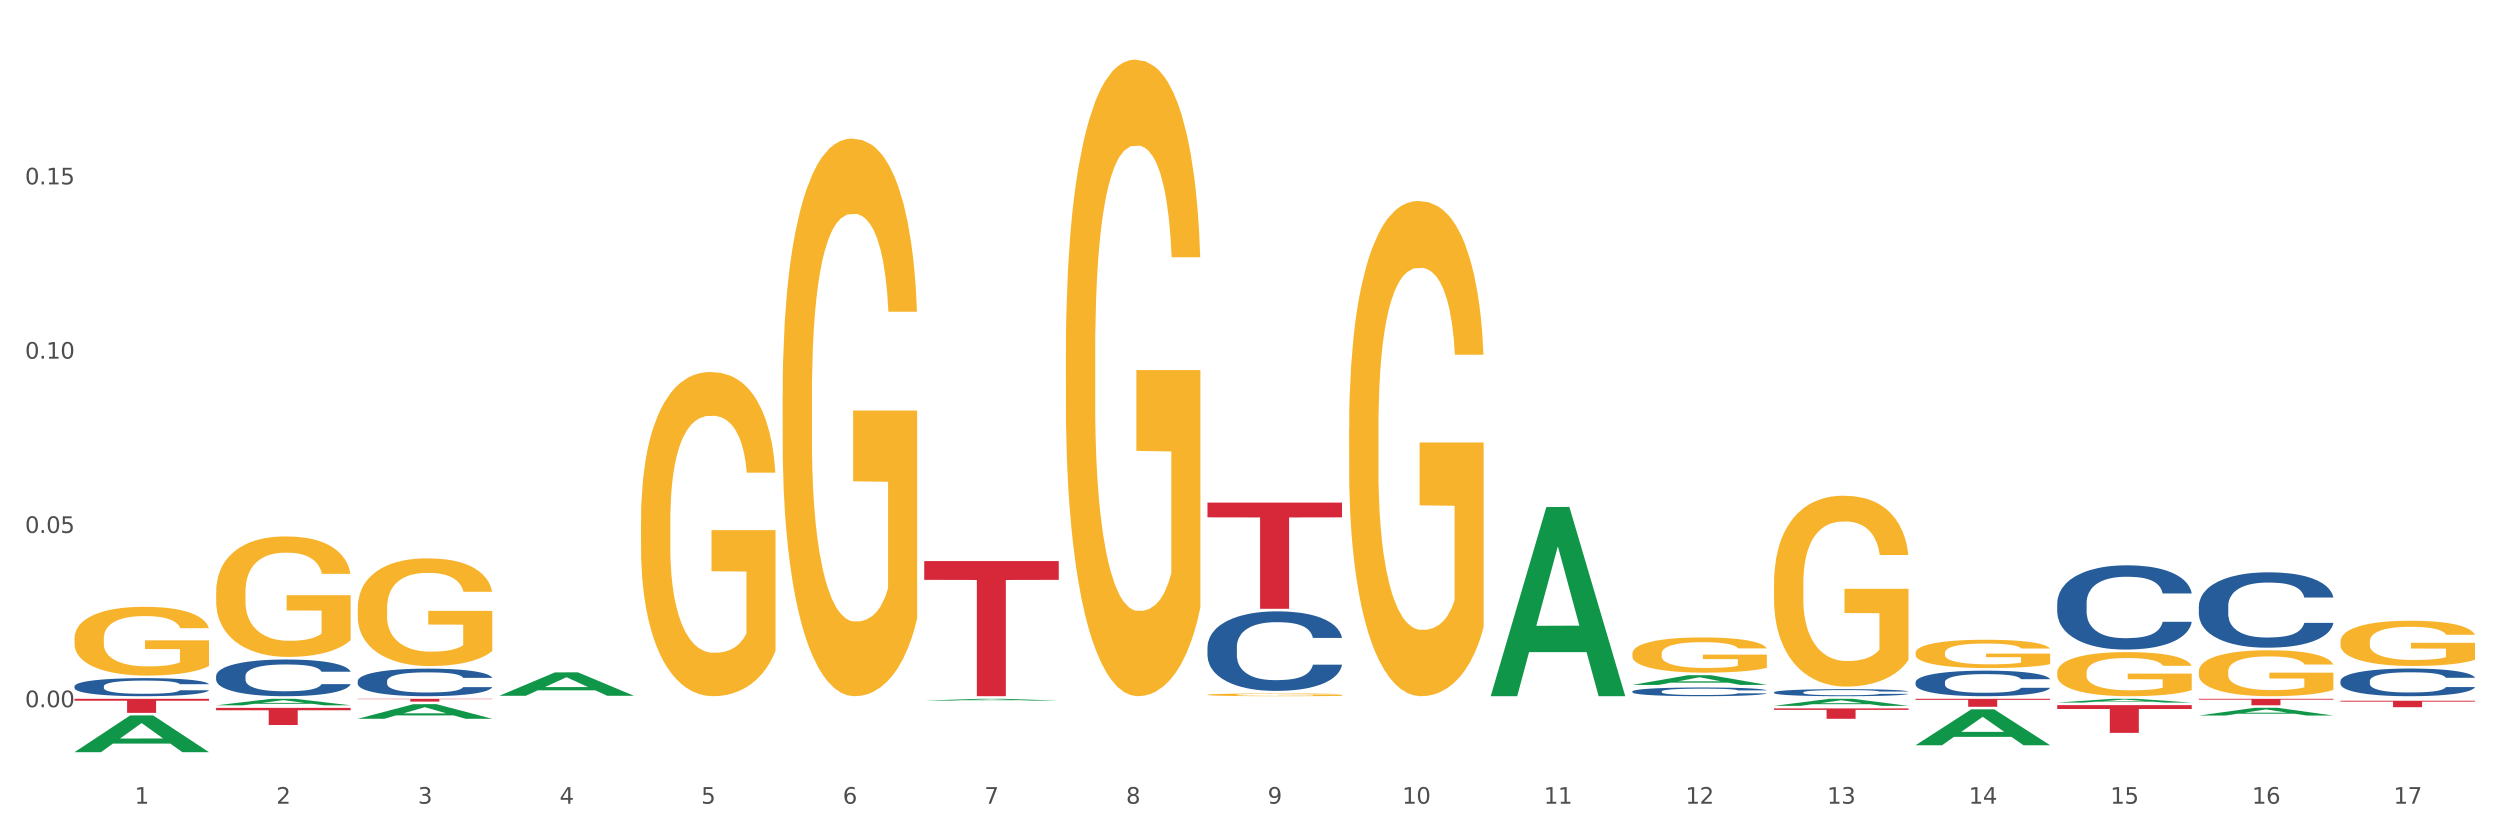 <?xml version="1.0" encoding="utf-8" standalone="no"?>
<!DOCTYPE svg PUBLIC "-//W3C//DTD SVG 1.1//EN"
  "http://www.w3.org/Graphics/SVG/1.1/DTD/svg11.dtd">
<svg xmlns:xlink="http://www.w3.org/1999/xlink" width="1080pt" height="360pt" viewBox="0 0 1080 360" xmlns="http://www.w3.org/2000/svg" version="1.1">
 <rect x="0" y="0" width="1080" height="360" fill="#333333" stroke="none"/>
 <defs>
  <style type="text/css">*{stroke-linejoin: round; stroke-linecap: butt}</style>
 </defs>
 <g id="figure_1">
  <g id="patch_1">
   <path d="M 0 360 
L 1080 360 
L 1080 0 
L 0 0 
z
" style="fill: #ffffff; stroke: #ffffff; stroke-linejoin: miter"/>
  </g>
  <g id="axes_1">
   <g id="matplotlib.axis_1">
    <g id="xtick_1">
     <g id="text_1">
      <!-- 1 -->
      <g style="fill: #4d4d4d" transform="translate(58.182 347.204) scale(0.096 -0.096)">
       <defs>
        <path id="DejaVuSans-31" d="M 794 531 
L 1825 531 
L 1825 4091 
L 703 3866 
L 703 4441 
L 1819 4666 
L 2450 4666 
L 2450 531 
L 3481 531 
L 3481 0 
L 794 0 
L 794 531 
z
" transform="scale(0.016)"/>
       </defs>
       <use xlink:href="#DejaVuSans-31"/>
      </g>
     </g>
    </g>
    <g id="xtick_2">
     <g id="text_2">
      <!-- 2 -->
      <g style="fill: #4d4d4d" transform="translate(119.364 347.204) scale(0.096 -0.096)">
       <defs>
        <path id="DejaVuSans-32" d="M 1228 531 
L 3431 531 
L 3431 0 
L 469 0 
L 469 531 
Q 828 903 1448 1529 
Q 2069 2156 2228 2338 
Q 2531 2678 2651 2914 
Q 2772 3150 2772 3378 
Q 2772 3750 2511 3984 
Q 2250 4219 1831 4219 
Q 1534 4219 1204 4116 
Q 875 4013 500 3803 
L 500 4441 
Q 881 4594 1212 4672 
Q 1544 4750 1819 4750 
Q 2544 4750 2975 4387 
Q 3406 4025 3406 3419 
Q 3406 3131 3298 2873 
Q 3191 2616 2906 2266 
Q 2828 2175 2409 1742 
Q 1991 1309 1228 531 
z
" transform="scale(0.016)"/>
       </defs>
       <use xlink:href="#DejaVuSans-32"/>
      </g>
     </g>
    </g>
    <g id="xtick_3">
     <g id="text_3">
      <!-- 3 -->
      <g style="fill: #4d4d4d" transform="translate(180.545 347.204) scale(0.096 -0.096)">
       <defs>
        <path id="DejaVuSans-33" d="M 2597 2516 
Q 3050 2419 3304 2112 
Q 3559 1806 3559 1356 
Q 3559 666 3084 287 
Q 2609 -91 1734 -91 
Q 1441 -91 1130 -33 
Q 819 25 488 141 
L 488 750 
Q 750 597 1062 519 
Q 1375 441 1716 441 
Q 2309 441 2620 675 
Q 2931 909 2931 1356 
Q 2931 1769 2642 2001 
Q 2353 2234 1838 2234 
L 1294 2234 
L 1294 2753 
L 1863 2753 
Q 2328 2753 2575 2939 
Q 2822 3125 2822 3475 
Q 2822 3834 2567 4026 
Q 2313 4219 1838 4219 
Q 1578 4219 1281 4162 
Q 984 4106 628 3988 
L 628 4550 
Q 988 4650 1302 4700 
Q 1616 4750 1894 4750 
Q 2613 4750 3031 4423 
Q 3450 4097 3450 3541 
Q 3450 3153 3228 2886 
Q 3006 2619 2597 2516 
z
" transform="scale(0.016)"/>
       </defs>
       <use xlink:href="#DejaVuSans-33"/>
      </g>
     </g>
    </g>
    <g id="xtick_4">
     <g id="text_4">
      <!-- 4 -->
      <g style="fill: #4d4d4d" transform="translate(241.726 347.204) scale(0.096 -0.096)">
       <defs>
        <path id="DejaVuSans-34" d="M 2419 4116 
L 825 1625 
L 2419 1625 
L 2419 4116 
z
M 2253 4666 
L 3047 4666 
L 3047 1625 
L 3713 1625 
L 3713 1100 
L 3047 1100 
L 3047 0 
L 2419 0 
L 2419 1100 
L 313 1100 
L 313 1709 
L 2253 4666 
z
" transform="scale(0.016)"/>
       </defs>
       <use xlink:href="#DejaVuSans-34"/>
      </g>
     </g>
    </g>
    <g id="xtick_5">
     <g id="text_5">
      <!-- 5 -->
      <g style="fill: #4d4d4d" transform="translate(302.908 347.204) scale(0.096 -0.096)">
       <defs>
        <path id="DejaVuSans-35" d="M 691 4666 
L 3169 4666 
L 3169 4134 
L 1269 4134 
L 1269 2991 
Q 1406 3038 1543 3061 
Q 1681 3084 1819 3084 
Q 2600 3084 3056 2656 
Q 3513 2228 3513 1497 
Q 3513 744 3044 326 
Q 2575 -91 1722 -91 
Q 1428 -91 1123 -41 
Q 819 9 494 109 
L 494 744 
Q 775 591 1075 516 
Q 1375 441 1709 441 
Q 2250 441 2565 725 
Q 2881 1009 2881 1497 
Q 2881 1984 2565 2268 
Q 2250 2553 1709 2553 
Q 1456 2553 1204 2497 
Q 953 2441 691 2322 
L 691 4666 
z
" transform="scale(0.016)"/>
       </defs>
       <use xlink:href="#DejaVuSans-35"/>
      </g>
     </g>
    </g>
    <g id="xtick_6">
     <g id="text_6">
      <!-- 6 -->
      <g style="fill: #4d4d4d" transform="translate(364.089 347.204) scale(0.096 -0.096)">
       <defs>
        <path id="DejaVuSans-36" d="M 2113 2584 
Q 1688 2584 1439 2293 
Q 1191 2003 1191 1497 
Q 1191 994 1439 701 
Q 1688 409 2113 409 
Q 2538 409 2786 701 
Q 3034 994 3034 1497 
Q 3034 2003 2786 2293 
Q 2538 2584 2113 2584 
z
M 3366 4563 
L 3366 3988 
Q 3128 4100 2886 4159 
Q 2644 4219 2406 4219 
Q 1781 4219 1451 3797 
Q 1122 3375 1075 2522 
Q 1259 2794 1537 2939 
Q 1816 3084 2150 3084 
Q 2853 3084 3261 2657 
Q 3669 2231 3669 1497 
Q 3669 778 3244 343 
Q 2819 -91 2113 -91 
Q 1303 -91 875 529 
Q 447 1150 447 2328 
Q 447 3434 972 4092 
Q 1497 4750 2381 4750 
Q 2619 4750 2861 4703 
Q 3103 4656 3366 4563 
z
" transform="scale(0.016)"/>
       </defs>
       <use xlink:href="#DejaVuSans-36"/>
      </g>
     </g>
    </g>
    <g id="xtick_7">
     <g id="text_7">
      <!-- 7 -->
      <g style="fill: #4d4d4d" transform="translate(425.271 347.204) scale(0.096 -0.096)">
       <defs>
        <path id="DejaVuSans-37" d="M 525 4666 
L 3525 4666 
L 3525 4397 
L 1831 0 
L 1172 0 
L 2766 4134 
L 525 4134 
L 525 4666 
z
" transform="scale(0.016)"/>
       </defs>
       <use xlink:href="#DejaVuSans-37"/>
      </g>
     </g>
    </g>
    <g id="xtick_8">
     <g id="text_8">
      <!-- 8 -->
      <g style="fill: #4d4d4d" transform="translate(486.452 347.204) scale(0.096 -0.096)">
       <defs>
        <path id="DejaVuSans-38" d="M 2034 2216 
Q 1584 2216 1326 1975 
Q 1069 1734 1069 1313 
Q 1069 891 1326 650 
Q 1584 409 2034 409 
Q 2484 409 2743 651 
Q 3003 894 3003 1313 
Q 3003 1734 2745 1975 
Q 2488 2216 2034 2216 
z
M 1403 2484 
Q 997 2584 770 2862 
Q 544 3141 544 3541 
Q 544 4100 942 4425 
Q 1341 4750 2034 4750 
Q 2731 4750 3128 4425 
Q 3525 4100 3525 3541 
Q 3525 3141 3298 2862 
Q 3072 2584 2669 2484 
Q 3125 2378 3379 2068 
Q 3634 1759 3634 1313 
Q 3634 634 3220 271 
Q 2806 -91 2034 -91 
Q 1263 -91 848 271 
Q 434 634 434 1313 
Q 434 1759 690 2068 
Q 947 2378 1403 2484 
z
M 1172 3481 
Q 1172 3119 1398 2916 
Q 1625 2713 2034 2713 
Q 2441 2713 2670 2916 
Q 2900 3119 2900 3481 
Q 2900 3844 2670 4047 
Q 2441 4250 2034 4250 
Q 1625 4250 1398 4047 
Q 1172 3844 1172 3481 
z
" transform="scale(0.016)"/>
       </defs>
       <use xlink:href="#DejaVuSans-38"/>
      </g>
     </g>
    </g>
    <g id="xtick_9">
     <g id="text_9">
      <!-- 9 -->
      <g style="fill: #4d4d4d" transform="translate(547.634 347.204) scale(0.096 -0.096)">
       <defs>
        <path id="DejaVuSans-39" d="M 703 97 
L 703 672 
Q 941 559 1184 500 
Q 1428 441 1663 441 
Q 2288 441 2617 861 
Q 2947 1281 2994 2138 
Q 2813 1869 2534 1725 
Q 2256 1581 1919 1581 
Q 1219 1581 811 2004 
Q 403 2428 403 3163 
Q 403 3881 828 4315 
Q 1253 4750 1959 4750 
Q 2769 4750 3195 4129 
Q 3622 3509 3622 2328 
Q 3622 1225 3098 567 
Q 2575 -91 1691 -91 
Q 1453 -91 1209 -44 
Q 966 3 703 97 
z
M 1959 2075 
Q 2384 2075 2632 2365 
Q 2881 2656 2881 3163 
Q 2881 3666 2632 3958 
Q 2384 4250 1959 4250 
Q 1534 4250 1286 3958 
Q 1038 3666 1038 3163 
Q 1038 2656 1286 2365 
Q 1534 2075 1959 2075 
z
" transform="scale(0.016)"/>
       </defs>
       <use xlink:href="#DejaVuSans-39"/>
      </g>
     </g>
    </g>
    <g id="xtick_10">
     <g id="text_10">
      <!-- 10 -->
      <g style="fill: #4d4d4d" transform="translate(605.761 347.204) scale(0.096 -0.096)">
       <defs>
        <path id="DejaVuSans-30" d="M 2034 4250 
Q 1547 4250 1301 3770 
Q 1056 3291 1056 2328 
Q 1056 1369 1301 889 
Q 1547 409 2034 409 
Q 2525 409 2770 889 
Q 3016 1369 3016 2328 
Q 3016 3291 2770 3770 
Q 2525 4250 2034 4250 
z
M 2034 4750 
Q 2819 4750 3233 4129 
Q 3647 3509 3647 2328 
Q 3647 1150 3233 529 
Q 2819 -91 2034 -91 
Q 1250 -91 836 529 
Q 422 1150 422 2328 
Q 422 3509 836 4129 
Q 1250 4750 2034 4750 
z
" transform="scale(0.016)"/>
       </defs>
       <use xlink:href="#DejaVuSans-31"/>
       <use xlink:href="#DejaVuSans-30" transform="translate(63.623 0)"/>
      </g>
     </g>
    </g>
    <g id="xtick_11">
     <g id="text_11">
      <!-- 11 -->
      <g style="fill: #4d4d4d" transform="translate(666.942 347.204) scale(0.096 -0.096)">
       <use xlink:href="#DejaVuSans-31"/>
       <use xlink:href="#DejaVuSans-31" transform="translate(63.623 0)"/>
      </g>
     </g>
    </g>
    <g id="xtick_12">
     <g id="text_12">
      <!-- 12 -->
      <g style="fill: #4d4d4d" transform="translate(728.124 347.204) scale(0.096 -0.096)">
       <use xlink:href="#DejaVuSans-31"/>
       <use xlink:href="#DejaVuSans-32" transform="translate(63.623 0)"/>
      </g>
     </g>
    </g>
    <g id="xtick_13">
     <g id="text_13">
      <!-- 13 -->
      <g style="fill: #4d4d4d" transform="translate(789.305 347.204) scale(0.096 -0.096)">
       <use xlink:href="#DejaVuSans-31"/>
       <use xlink:href="#DejaVuSans-33" transform="translate(63.623 0)"/>
      </g>
     </g>
    </g>
    <g id="xtick_14">
     <g id="text_14">
      <!-- 14 -->
      <g style="fill: #4d4d4d" transform="translate(850.487 347.204) scale(0.096 -0.096)">
       <use xlink:href="#DejaVuSans-31"/>
       <use xlink:href="#DejaVuSans-34" transform="translate(63.623 0)"/>
      </g>
     </g>
    </g>
    <g id="xtick_15">
     <g id="text_15">
      <!-- 15 -->
      <g style="fill: #4d4d4d" transform="translate(911.668 347.204) scale(0.096 -0.096)">
       <use xlink:href="#DejaVuSans-31"/>
       <use xlink:href="#DejaVuSans-35" transform="translate(63.623 0)"/>
      </g>
     </g>
    </g>
    <g id="xtick_16">
     <g id="text_16">
      <!-- 16 -->
      <g style="fill: #4d4d4d" transform="translate(972.849 347.204) scale(0.096 -0.096)">
       <use xlink:href="#DejaVuSans-31"/>
       <use xlink:href="#DejaVuSans-36" transform="translate(63.623 0)"/>
      </g>
     </g>
    </g>
    <g id="xtick_17">
     <g id="text_17">
      <!-- 17 -->
      <g style="fill: #4d4d4d" transform="translate(1034.031 347.204) scale(0.096 -0.096)">
       <use xlink:href="#DejaVuSans-31"/>
       <use xlink:href="#DejaVuSans-37" transform="translate(63.623 0)"/>
      </g>
     </g>
    </g>
    <g id="xtick_18"/>
    <g id="xtick_19"/>
    <g id="xtick_20"/>
    <g id="xtick_21"/>
    <g id="xtick_22"/>
    <g id="xtick_23"/>
    <g id="xtick_24"/>
    <g id="xtick_25"/>
    <g id="xtick_26"/>
    <g id="xtick_27"/>
    <g id="xtick_28"/>
    <g id="xtick_29"/>
    <g id="xtick_30"/>
    <g id="xtick_31"/>
    <g id="xtick_32"/>
    <g id="xtick_33"/>
   </g>
   <g id="matplotlib.axis_2">
    <g id="ytick_1">
     <g id="text_18">
      <!-- 0.00 -->
      <g style="fill: #4d4d4d" transform="translate(10.8 305.516) scale(0.096 -0.096)">
       <defs>
        <path id="DejaVuSans-2e" d="M 684 794 
L 1344 794 
L 1344 0 
L 684 0 
L 684 794 
z
" transform="scale(0.016)"/>
       </defs>
       <use xlink:href="#DejaVuSans-30"/>
       <use xlink:href="#DejaVuSans-2e" transform="translate(63.623 0)"/>
       <use xlink:href="#DejaVuSans-30" transform="translate(95.41 0)"/>
       <use xlink:href="#DejaVuSans-30" transform="translate(159.033 0)"/>
      </g>
     </g>
    </g>
    <g id="ytick_2">
     <g id="text_19">
      <!-- 0.05 -->
      <g style="fill: #4d4d4d" transform="translate(10.8 230.23) scale(0.096 -0.096)">
       <use xlink:href="#DejaVuSans-30"/>
       <use xlink:href="#DejaVuSans-2e" transform="translate(63.623 0)"/>
       <use xlink:href="#DejaVuSans-30" transform="translate(95.41 0)"/>
       <use xlink:href="#DejaVuSans-35" transform="translate(159.033 0)"/>
      </g>
     </g>
    </g>
    <g id="ytick_3">
     <g id="text_20">
      <!-- 0.10 -->
      <g style="fill: #4d4d4d" transform="translate(10.8 154.944) scale(0.096 -0.096)">
       <use xlink:href="#DejaVuSans-30"/>
       <use xlink:href="#DejaVuSans-2e" transform="translate(63.623 0)"/>
       <use xlink:href="#DejaVuSans-31" transform="translate(95.41 0)"/>
       <use xlink:href="#DejaVuSans-30" transform="translate(159.033 0)"/>
      </g>
     </g>
    </g>
    <g id="ytick_4">
     <g id="text_21">
      <!-- 0.15 -->
      <g style="fill: #4d4d4d" transform="translate(10.8 79.658) scale(0.096 -0.096)">
       <use xlink:href="#DejaVuSans-30"/>
       <use xlink:href="#DejaVuSans-2e" transform="translate(63.623 0)"/>
       <use xlink:href="#DejaVuSans-31" transform="translate(95.41 0)"/>
       <use xlink:href="#DejaVuSans-35" transform="translate(159.033 0)"/>
      </g>
     </g>
    </g>
    <g id="ytick_5"/>
    <g id="ytick_6"/>
    <g id="ytick_7"/>
    <g id="ytick_8"/>
   </g>
   <g id="PolyCollection_1">
    <path d="M 643.989 300.611 
L 644.049 300.534 
L 668.017 219.051 
L 677.964 218.974 
L 702.112 300.764 
L 690.607 300.764 
L 685.394 281.718 
L 660.647 281.718 
L 660.467 282.025 
L 655.434 300.764 
L 643.989 300.764 
L 643.989 300.611 
L 663.763 270.352 
L 682.278 270.275 
L 673.11 236.407 
L 672.99 236.254 
L 672.871 236.484 
L 663.703 270.275 
L 663.763 270.352 
L 643.989 300.611 
z
" clip-path="url(#p48089eac24)" style="fill: #109648"/>
    <path d="M 399.263 302.665 
L 399.323 302.664 
L 423.291 301.869 
L 433.238 301.869 
L 457.386 302.666 
L 445.881 302.666 
L 440.668 302.481 
L 415.921 302.481 
L 415.741 302.484 
L 410.708 302.666 
L 399.263 302.666 
L 399.263 302.665 
L 419.037 302.37 
L 437.552 302.369 
L 428.385 302.039 
L 428.265 302.037 
L 428.145 302.04 
L 418.977 302.369 
L 419.037 302.37 
L 399.263 302.665 
z
" clip-path="url(#p48089eac24)" style="fill: #109648"/>
    <path d="M 705.171 295.879 
L 705.23 295.875 
L 729.198 291.694 
L 739.145 291.69 
L 763.293 295.887 
L 751.788 295.887 
L 746.575 294.909 
L 721.828 294.909 
L 721.649 294.925 
L 716.615 295.887 
L 705.171 295.887 
L 705.171 295.879 
L 724.944 294.326 
L 743.459 294.322 
L 734.292 292.585 
L 734.172 292.577 
L 734.052 292.589 
L 724.884 294.322 
L 724.944 294.326 
L 705.171 295.879 
z
" clip-path="url(#p48089eac24)" style="fill: #109648"/>
    <path d="M 766.352 304.927 
L 766.412 304.924 
L 790.38 301.872 
L 800.327 301.869 
L 824.474 304.933 
L 812.97 304.933 
L 807.757 304.219 
L 783.01 304.219 
L 782.83 304.231 
L 777.797 304.933 
L 766.352 304.933 
L 766.352 304.927 
L 786.126 303.794 
L 804.641 303.791 
L 795.473 302.522 
L 795.353 302.516 
L 795.233 302.525 
L 786.066 303.791 
L 786.126 303.794 
L 766.352 304.927 
z
" clip-path="url(#p48089eac24)" style="fill: #109648"/>
    <path d="M 215.719 300.557 
L 215.779 300.547 
L 239.747 290.466 
L 249.694 290.457 
L 273.842 300.576 
L 262.337 300.576 
L 257.124 298.219 
L 232.377 298.219 
L 232.197 298.257 
L 227.164 300.576 
L 215.719 300.576 
L 215.719 300.557 
L 235.493 296.813 
L 254.008 296.804 
L 244.84 292.614 
L 244.72 292.595 
L 244.601 292.623 
L 235.433 296.804 
L 235.493 296.813 
L 215.719 300.557 
z
" clip-path="url(#p48089eac24)" style="fill: #109648"/>
    <path d="M 154.538 310.507 
L 154.598 310.501 
L 178.566 304.203 
L 188.512 304.197 
L 212.66 310.519 
L 201.156 310.519 
L 195.943 309.047 
L 171.196 309.047 
L 171.016 309.071 
L 165.983 310.519 
L 154.538 310.519 
L 154.538 310.507 
L 174.311 308.168 
L 192.827 308.162 
L 183.659 305.545 
L 183.539 305.533 
L 183.419 305.551 
L 174.251 308.162 
L 174.311 308.168 
L 154.538 310.507 
z
" clip-path="url(#p48089eac24)" style="fill: #109648"/>
    <path d="M 827.533 321.914 
L 827.593 321.9 
L 851.561 306.445 
L 861.508 306.431 
L 885.656 321.943 
L 874.151 321.943 
L 868.938 318.331 
L 844.191 318.331 
L 844.011 318.389 
L 838.978 321.943 
L 827.533 321.943 
L 827.533 321.914 
L 847.307 316.175 
L 865.822 316.161 
L 856.654 309.737 
L 856.535 309.708 
L 856.415 309.752 
L 847.247 316.161 
L 847.307 316.175 
L 827.533 321.914 
z
" clip-path="url(#p48089eac24)" style="fill: #109648"/>
    <path d="M 93.356 304.696 
L 93.416 304.693 
L 117.384 301.871 
L 127.331 301.869 
L 151.479 304.701 
L 139.974 304.701 
L 134.761 304.042 
L 110.014 304.042 
L 109.834 304.052 
L 104.801 304.701 
L 93.356 304.701 
L 93.356 304.696 
L 113.13 303.648 
L 131.645 303.645 
L 122.478 302.473 
L 122.358 302.467 
L 122.238 302.475 
L 113.07 303.645 
L 113.13 303.648 
L 93.356 304.696 
z
" clip-path="url(#p48089eac24)" style="fill: #109648"/>
    <path d="M 888.715 303.515 
L 888.775 303.514 
L 912.743 301.87 
L 922.689 301.869 
L 946.837 303.518 
L 935.333 303.518 
L 930.12 303.134 
L 905.373 303.134 
L 905.193 303.14 
L 900.16 303.518 
L 888.715 303.518 
L 888.715 303.515 
L 908.488 302.905 
L 927.004 302.903 
L 917.836 302.22 
L 917.716 302.217 
L 917.596 302.222 
L 908.428 302.903 
L 908.488 302.905 
L 888.715 303.515 
z
" clip-path="url(#p48089eac24)" style="fill: #109648"/>
    <path d="M 32.175 324.92 
L 32.235 324.905 
L 56.203 309.069 
L 66.15 309.054 
L 90.297 324.95 
L 78.793 324.95 
L 73.58 321.248 
L 48.833 321.248 
L 48.653 321.308 
L 43.62 324.95 
L 32.175 324.95 
L 32.175 324.92 
L 51.949 319.039 
L 70.464 319.024 
L 61.296 312.442 
L 61.176 312.412 
L 61.056 312.457 
L 51.889 319.024 
L 51.949 319.039 
L 32.175 324.92 
z
" clip-path="url(#p48089eac24)" style="fill: #109648"/>
    <path d="M 949.896 309.111 
L 949.956 309.108 
L 973.924 305.773 
L 983.871 305.769 
L 1008.019 309.118 
L 996.514 309.118 
L 991.301 308.338 
L 966.554 308.338 
L 966.374 308.351 
L 961.341 309.118 
L 949.896 309.118 
L 949.896 309.111 
L 969.67 307.873 
L 988.185 307.87 
L 979.017 306.483 
L 978.897 306.477 
L 978.778 306.486 
L 969.61 307.87 
L 969.67 307.873 
L 949.896 309.111 
z
" clip-path="url(#p48089eac24)" style="fill: #109648"/>
    <path d="M 827.533 301.869 
L 885.656 301.869 
L 885.656 302.349 
L 862.792 302.352 
L 862.792 305.326 
L 850.259 305.326 
L 850.259 302.352 
L 827.533 302.349 
L 827.533 301.872 
L 827.533 301.869 
z
" clip-path="url(#p48089eac24)" style="fill: #d62839"/>
    <path d="M 154.538 301.869 
L 212.66 301.869 
L 212.66 302.039 
L 189.797 302.04 
L 189.797 303.093 
L 177.263 303.093 
L 177.263 302.04 
L 154.538 302.039 
L 154.538 301.87 
L 154.538 301.869 
z
" clip-path="url(#p48089eac24)" style="fill: #d62839"/>
    <path d="M 32.175 301.869 
L 90.297 301.869 
L 90.297 302.714 
L 67.434 302.719 
L 67.434 307.95 
L 54.901 307.95 
L 54.901 302.719 
L 32.175 302.714 
L 32.175 301.874 
L 32.175 301.869 
z
" clip-path="url(#p48089eac24)" style="fill: #d62839"/>
    <path d="M 93.356 305.806 
L 151.479 305.806 
L 151.479 306.832 
L 128.615 306.838 
L 128.615 313.186 
L 116.082 313.186 
L 116.082 306.838 
L 93.356 306.832 
L 93.356 305.813 
L 93.356 305.806 
z
" clip-path="url(#p48089eac24)" style="fill: #d62839"/>
    <path d="M 521.626 217.121 
L 579.749 217.121 
L 579.749 223.498 
L 556.885 223.541 
L 556.885 263.004 
L 544.352 263.004 
L 544.352 223.541 
L 521.626 223.498 
L 521.626 217.165 
L 521.626 217.121 
z
" clip-path="url(#p48089eac24)" style="fill: #d62839"/>
    <path d="M 766.352 306.037 
L 824.474 306.037 
L 824.474 306.659 
L 801.611 306.663 
L 801.611 310.508 
L 789.078 310.508 
L 789.078 306.663 
L 766.352 306.659 
L 766.352 306.042 
L 766.352 306.037 
z
" clip-path="url(#p48089eac24)" style="fill: #d62839"/>
    <path d="M 399.263 242.384 
L 457.386 242.384 
L 457.386 250.497 
L 434.523 250.552 
L 434.523 300.764 
L 421.989 300.764 
L 421.989 250.552 
L 399.263 250.497 
L 399.263 242.439 
L 399.263 242.384 
z
" clip-path="url(#p48089eac24)" style="fill: #d62839"/>
    <path d="M 154.538 262.711 
L 154.606 262.669 
L 154.606 261.139 
L 154.744 259.822 
L 155.43 256.634 
L 156.459 253.999 
L 157.214 252.597 
L 157.969 251.45 
L 158.861 250.302 
L 159.959 249.112 
L 161.949 247.37 
L 163.184 246.477 
L 164.694 245.542 
L 167.439 244.182 
L 169.429 243.418 
L 171.487 242.78 
L 174.85 242.015 
L 177.046 241.675 
L 179.379 241.42 
L 182.192 241.25 
L 184.32 241.208 
L 188.986 241.335 
L 192.966 241.718 
L 194.887 242.015 
L 197.358 242.525 
L 198.661 242.865 
L 200.789 243.545 
L 202.985 244.437 
L 204.494 245.202 
L 206.759 246.647 
L 208.474 248.092 
L 210.053 249.877 
L 210.876 251.11 
L 211.494 252.257 
L 212.043 253.574 
L 212.592 255.657 
L 200.24 255.657 
L 199.759 254.169 
L 199.005 252.767 
L 197.907 251.407 
L 196.946 250.557 
L 195.299 249.495 
L 193.789 248.815 
L 192.211 248.305 
L 190.29 247.88 
L 188.78 247.667 
L 186.653 247.497 
L 182.467 247.54 
L 179.653 247.88 
L 177.732 248.305 
L 176.497 248.687 
L 175.399 249.112 
L 174.164 249.707 
L 172.723 250.6 
L 171.693 251.407 
L 170.664 252.427 
L 169.84 253.447 
L 169.086 254.637 
L 168.468 255.912 
L 167.988 257.229 
L 167.576 258.844 
L 167.233 261.522 
L 167.233 267.344 
L 167.37 268.661 
L 167.713 270.404 
L 168.125 271.721 
L 168.811 273.293 
L 169.429 274.356 
L 170.595 275.886 
L 171.899 277.161 
L 172.928 277.968 
L 173.958 278.648 
L 175.742 279.583 
L 177.732 280.348 
L 179.447 280.816 
L 181.781 281.241 
L 183.359 281.411 
L 184.731 281.495 
L 188.094 281.495 
L 190.495 281.368 
L 193.172 281.071 
L 195.23 280.688 
L 196.946 280.221 
L 198.867 279.456 
L 200.102 278.733 
L 200.102 269.851 
L 185.006 269.809 
L 185.006 263.901 
L 212.66 263.901 
L 212.66 281.241 
L 211.494 282.133 
L 210.19 282.94 
L 208.817 283.663 
L 206.759 284.555 
L 204.288 285.405 
L 202.092 286 
L 199.759 286.51 
L 197.014 286.978 
L 193.446 287.403 
L 191.25 287.573 
L 188.505 287.7 
L 185.28 287.743 
L 182.467 287.658 
L 179.722 287.445 
L 176.84 287.063 
L 174.026 286.51 
L 171.899 285.958 
L 169.772 285.278 
L 167.507 284.385 
L 165.723 283.535 
L 164.351 282.77 
L 162.841 281.793 
L 161.194 280.518 
L 159.959 279.371 
L 158.861 278.181 
L 157.694 276.651 
L 156.871 275.333 
L 156.048 273.676 
L 155.567 272.443 
L 155.018 270.531 
L 154.606 267.854 
L 154.538 262.711 
z
" clip-path="url(#p48089eac24)" style="fill: #f7b32b"/>
    <path d="M 93.356 255.79 
L 93.425 255.742 
L 93.425 254.031 
L 93.562 252.557 
L 94.248 248.991 
L 95.278 246.043 
L 96.033 244.473 
L 96.787 243.19 
L 97.68 241.906 
L 98.778 240.574 
L 100.768 238.625 
L 102.003 237.626 
L 103.512 236.58 
L 106.257 235.059 
L 108.247 234.203 
L 110.306 233.49 
L 113.668 232.634 
L 115.864 232.253 
L 118.197 231.968 
L 121.011 231.778 
L 123.138 231.73 
L 127.804 231.873 
L 131.784 232.301 
L 133.706 232.634 
L 136.176 233.204 
L 137.48 233.585 
L 139.607 234.345 
L 141.803 235.344 
L 143.313 236.2 
L 145.577 237.817 
L 147.293 239.433 
L 148.871 241.43 
L 149.695 242.809 
L 150.312 244.093 
L 150.861 245.567 
L 151.41 247.897 
L 139.058 247.897 
L 138.578 246.233 
L 137.823 244.664 
L 136.725 243.142 
L 135.764 242.191 
L 134.118 241.002 
L 132.608 240.242 
L 131.03 239.671 
L 129.108 239.195 
L 127.599 238.958 
L 125.471 238.768 
L 121.285 238.815 
L 118.472 239.195 
L 116.55 239.671 
L 115.315 240.099 
L 114.217 240.574 
L 112.982 241.24 
L 111.541 242.239 
L 110.512 243.142 
L 109.482 244.283 
L 108.659 245.424 
L 107.904 246.756 
L 107.287 248.182 
L 106.806 249.656 
L 106.394 251.463 
L 106.051 254.459 
L 106.051 260.973 
L 106.189 262.447 
L 106.532 264.396 
L 106.943 265.87 
L 107.63 267.63 
L 108.247 268.818 
L 109.414 270.53 
L 110.718 271.957 
L 111.747 272.86 
L 112.776 273.621 
L 114.56 274.667 
L 116.55 275.523 
L 118.266 276.046 
L 120.599 276.521 
L 122.177 276.711 
L 123.55 276.807 
L 126.912 276.807 
L 129.314 276.664 
L 131.99 276.331 
L 134.049 275.903 
L 135.764 275.38 
L 137.686 274.524 
L 138.921 273.716 
L 138.921 263.778 
L 123.824 263.731 
L 123.824 257.121 
L 151.479 257.121 
L 151.479 276.521 
L 150.312 277.52 
L 149.008 278.423 
L 147.636 279.232 
L 145.577 280.23 
L 143.107 281.181 
L 140.911 281.847 
L 138.578 282.417 
L 135.833 282.94 
L 132.265 283.416 
L 130.069 283.606 
L 127.324 283.749 
L 124.099 283.796 
L 121.285 283.701 
L 118.54 283.463 
L 115.658 283.035 
L 112.845 282.417 
L 110.718 281.799 
L 108.59 281.038 
L 106.326 280.04 
L 104.542 279.089 
L 103.169 278.233 
L 101.66 277.139 
L 100.013 275.713 
L 98.778 274.429 
L 97.68 273.098 
L 96.513 271.386 
L 95.69 269.912 
L 94.866 268.058 
L 94.386 266.679 
L 93.837 264.539 
L 93.425 261.543 
L 93.356 255.79 
z
" clip-path="url(#p48089eac24)" style="fill: #f7b32b"/>
    <path d="M 1011.078 277.193 
L 1011.146 277.176 
L 1011.146 276.533 
L 1011.284 275.98 
L 1011.97 274.641 
L 1012.999 273.534 
L 1013.754 272.945 
L 1014.509 272.463 
L 1015.401 271.981 
L 1016.499 271.481 
L 1018.489 270.75 
L 1019.724 270.375 
L 1021.234 269.982 
L 1023.978 269.411 
L 1025.969 269.09 
L 1028.027 268.822 
L 1031.39 268.501 
L 1033.585 268.358 
L 1035.919 268.251 
L 1038.732 268.179 
L 1040.859 268.161 
L 1045.526 268.215 
L 1049.506 268.376 
L 1051.427 268.501 
L 1053.897 268.715 
L 1055.201 268.858 
L 1057.328 269.143 
L 1059.524 269.518 
L 1061.034 269.839 
L 1063.299 270.446 
L 1065.014 271.053 
L 1066.592 271.803 
L 1067.416 272.32 
L 1068.033 272.802 
L 1068.582 273.356 
L 1069.131 274.23 
L 1056.78 274.23 
L 1056.299 273.606 
L 1055.544 273.017 
L 1054.446 272.445 
L 1053.486 272.088 
L 1051.839 271.642 
L 1050.329 271.357 
L 1048.751 271.142 
L 1046.829 270.964 
L 1045.32 270.875 
L 1043.192 270.803 
L 1039.007 270.821 
L 1036.193 270.964 
L 1034.272 271.142 
L 1033.037 271.303 
L 1031.939 271.481 
L 1030.703 271.731 
L 1029.262 272.106 
L 1028.233 272.445 
L 1027.204 272.874 
L 1026.38 273.302 
L 1025.625 273.802 
L 1025.008 274.337 
L 1024.527 274.891 
L 1024.116 275.569 
L 1023.773 276.694 
L 1023.773 279.139 
L 1023.91 279.692 
L 1024.253 280.424 
L 1024.665 280.978 
L 1025.351 281.638 
L 1025.969 282.084 
L 1027.135 282.727 
L 1028.439 283.262 
L 1029.468 283.601 
L 1030.498 283.887 
L 1032.282 284.28 
L 1034.272 284.601 
L 1035.987 284.797 
L 1038.32 284.976 
L 1039.899 285.047 
L 1041.271 285.083 
L 1044.634 285.083 
L 1047.035 285.029 
L 1049.712 284.904 
L 1051.77 284.744 
L 1053.486 284.547 
L 1055.407 284.226 
L 1056.642 283.923 
L 1056.642 280.192 
L 1041.546 280.174 
L 1041.546 277.693 
L 1069.2 277.693 
L 1069.2 284.976 
L 1068.033 285.351 
L 1066.73 285.69 
L 1065.357 285.993 
L 1063.299 286.368 
L 1060.828 286.725 
L 1058.632 286.975 
L 1056.299 287.189 
L 1053.554 287.386 
L 1049.986 287.564 
L 1047.79 287.635 
L 1045.045 287.689 
L 1041.82 287.707 
L 1039.007 287.671 
L 1036.262 287.582 
L 1033.38 287.421 
L 1030.566 287.189 
L 1028.439 286.957 
L 1026.312 286.672 
L 1024.047 286.297 
L 1022.263 285.94 
L 1020.891 285.618 
L 1019.381 285.208 
L 1017.734 284.672 
L 1016.499 284.19 
L 1015.401 283.691 
L 1014.234 283.048 
L 1013.411 282.495 
L 1012.587 281.799 
L 1012.107 281.281 
L 1011.558 280.478 
L 1011.146 279.353 
L 1011.078 277.193 
z
" clip-path="url(#p48089eac24)" style="fill: #f7b32b"/>
    <path d="M 32.175 275.874 
L 32.244 275.847 
L 32.244 274.87 
L 32.381 274.029 
L 33.067 271.994 
L 34.096 270.312 
L 34.851 269.417 
L 35.606 268.684 
L 36.498 267.952 
L 37.596 267.192 
L 39.586 266.08 
L 40.821 265.51 
L 42.331 264.913 
L 45.076 264.045 
L 47.066 263.557 
L 49.124 263.15 
L 52.487 262.661 
L 54.683 262.444 
L 57.016 262.281 
L 59.829 262.173 
L 61.957 262.146 
L 66.623 262.227 
L 70.603 262.471 
L 72.524 262.661 
L 74.995 262.987 
L 76.299 263.204 
L 78.426 263.638 
L 80.622 264.208 
L 82.131 264.696 
L 84.396 265.619 
L 86.111 266.541 
L 87.69 267.681 
L 88.513 268.467 
L 89.131 269.2 
L 89.68 270.041 
L 90.229 271.37 
L 77.877 271.37 
L 77.397 270.421 
L 76.642 269.526 
L 75.544 268.657 
L 74.583 268.115 
L 72.936 267.436 
L 71.426 267.002 
L 69.848 266.677 
L 67.927 266.405 
L 66.417 266.27 
L 64.29 266.161 
L 60.104 266.188 
L 57.29 266.405 
L 55.369 266.677 
L 54.134 266.921 
L 53.036 267.192 
L 51.801 267.572 
L 50.36 268.142 
L 49.33 268.657 
L 48.301 269.308 
L 47.478 269.96 
L 46.723 270.719 
L 46.105 271.533 
L 45.625 272.374 
L 45.213 273.405 
L 44.87 275.115 
L 44.87 278.832 
L 45.007 279.673 
L 45.35 280.785 
L 45.762 281.626 
L 46.448 282.63 
L 47.066 283.308 
L 48.232 284.285 
L 49.536 285.099 
L 50.566 285.615 
L 51.595 286.049 
L 53.379 286.646 
L 55.369 287.134 
L 57.085 287.432 
L 59.418 287.704 
L 60.996 287.812 
L 62.368 287.866 
L 65.731 287.866 
L 68.133 287.785 
L 70.809 287.595 
L 72.868 287.351 
L 74.583 287.053 
L 76.504 286.564 
L 77.74 286.103 
L 77.74 280.432 
L 62.643 280.405 
L 62.643 276.634 
L 90.297 276.634 
L 90.297 287.704 
L 89.131 288.273 
L 87.827 288.789 
L 86.455 289.25 
L 84.396 289.82 
L 81.926 290.363 
L 79.73 290.742 
L 77.397 291.068 
L 74.652 291.366 
L 71.083 291.638 
L 68.887 291.746 
L 66.143 291.828 
L 62.917 291.855 
L 60.104 291.801 
L 57.359 291.665 
L 54.477 291.421 
L 51.663 291.068 
L 49.536 290.715 
L 47.409 290.281 
L 45.144 289.711 
L 43.36 289.169 
L 41.988 288.68 
L 40.478 288.056 
L 38.831 287.242 
L 37.596 286.51 
L 36.498 285.75 
L 35.332 284.773 
L 34.508 283.932 
L 33.685 282.874 
L 33.204 282.087 
L 32.655 280.867 
L 32.244 279.157 
L 32.175 275.874 
z
" clip-path="url(#p48089eac24)" style="fill: #f7b32b"/>
    <path d="M 827.533 282.032 
L 827.602 282.021 
L 827.602 281.618 
L 827.739 281.272 
L 828.425 280.433 
L 829.455 279.74 
L 830.21 279.371 
L 830.964 279.069 
L 831.857 278.767 
L 832.954 278.454 
L 834.945 277.995 
L 836.18 277.761 
L 837.689 277.515 
L 840.434 277.157 
L 842.424 276.955 
L 844.483 276.788 
L 847.845 276.586 
L 850.041 276.497 
L 852.374 276.43 
L 855.188 276.385 
L 857.315 276.374 
L 861.981 276.408 
L 865.961 276.508 
L 867.883 276.586 
L 870.353 276.721 
L 871.657 276.81 
L 873.784 276.989 
L 875.98 277.224 
L 877.49 277.425 
L 879.754 277.805 
L 881.47 278.185 
L 883.048 278.655 
L 883.872 278.979 
L 884.489 279.281 
L 885.038 279.628 
L 885.587 280.176 
L 873.235 280.176 
L 872.755 279.785 
L 872 279.416 
L 870.902 279.058 
L 869.941 278.834 
L 868.295 278.555 
L 866.785 278.376 
L 865.207 278.241 
L 863.285 278.13 
L 861.775 278.074 
L 859.648 278.029 
L 855.462 278.04 
L 852.649 278.13 
L 850.727 278.241 
L 849.492 278.342 
L 848.394 278.454 
L 847.159 278.61 
L 845.718 278.845 
L 844.689 279.058 
L 843.659 279.326 
L 842.836 279.594 
L 842.081 279.908 
L 841.464 280.243 
L 840.983 280.59 
L 840.571 281.015 
L 840.228 281.719 
L 840.228 283.251 
L 840.366 283.598 
L 840.709 284.056 
L 841.12 284.403 
L 841.807 284.816 
L 842.424 285.096 
L 843.591 285.499 
L 844.895 285.834 
L 845.924 286.046 
L 846.953 286.225 
L 848.737 286.471 
L 850.727 286.673 
L 852.443 286.796 
L 854.776 286.908 
L 856.354 286.952 
L 857.727 286.975 
L 861.089 286.975 
L 863.491 286.941 
L 866.167 286.863 
L 868.226 286.762 
L 869.941 286.639 
L 871.863 286.438 
L 873.098 286.248 
L 873.098 283.911 
L 858.001 283.9 
L 858.001 282.345 
L 885.656 282.345 
L 885.656 286.908 
L 884.489 287.142 
L 883.185 287.355 
L 881.813 287.545 
L 879.754 287.78 
L 877.284 288.003 
L 875.088 288.16 
L 872.755 288.294 
L 870.01 288.417 
L 866.442 288.529 
L 864.246 288.574 
L 861.501 288.607 
L 858.276 288.618 
L 855.462 288.596 
L 852.717 288.54 
L 849.835 288.439 
L 847.022 288.294 
L 844.895 288.149 
L 842.767 287.97 
L 840.503 287.735 
L 838.719 287.511 
L 837.346 287.31 
L 835.837 287.053 
L 834.19 286.717 
L 832.954 286.415 
L 831.857 286.102 
L 830.69 285.7 
L 829.867 285.353 
L 829.043 284.917 
L 828.563 284.593 
L 828.014 284.09 
L 827.602 283.385 
L 827.533 282.032 
z
" clip-path="url(#p48089eac24)" style="fill: #f7b32b"/>
    <path d="M 949.896 290.086 
L 949.965 290.068 
L 949.965 289.415 
L 950.102 288.853 
L 950.788 287.493 
L 951.818 286.369 
L 952.572 285.771 
L 953.327 285.281 
L 954.219 284.792 
L 955.317 284.284 
L 957.307 283.541 
L 958.543 283.16 
L 960.052 282.761 
L 962.797 282.181 
L 964.787 281.855 
L 966.846 281.583 
L 970.208 281.256 
L 972.404 281.111 
L 974.737 281.002 
L 977.551 280.93 
L 979.678 280.912 
L 984.344 280.966 
L 988.324 281.129 
L 990.246 281.256 
L 992.716 281.474 
L 994.02 281.619 
L 996.147 281.909 
L 998.343 282.29 
L 999.853 282.616 
L 1002.117 283.232 
L 1003.833 283.849 
L 1005.411 284.61 
L 1006.234 285.136 
L 1006.852 285.626 
L 1007.401 286.188 
L 1007.95 287.076 
L 995.598 287.076 
L 995.118 286.442 
L 994.363 285.843 
L 993.265 285.263 
L 992.304 284.9 
L 990.657 284.447 
L 989.148 284.157 
L 987.569 283.94 
L 985.648 283.758 
L 984.138 283.668 
L 982.011 283.595 
L 977.825 283.613 
L 975.012 283.758 
L 973.09 283.94 
L 971.855 284.103 
L 970.757 284.284 
L 969.522 284.538 
L 968.081 284.919 
L 967.052 285.263 
L 966.022 285.698 
L 965.199 286.133 
L 964.444 286.641 
L 963.826 287.185 
L 963.346 287.747 
L 962.934 288.436 
L 962.591 289.578 
L 962.591 292.062 
L 962.728 292.624 
L 963.072 293.367 
L 963.483 293.929 
L 964.169 294.6 
L 964.787 295.053 
L 965.954 295.706 
L 967.257 296.25 
L 968.287 296.594 
L 969.316 296.884 
L 971.1 297.283 
L 973.09 297.61 
L 974.806 297.809 
L 977.139 297.99 
L 978.717 298.063 
L 980.09 298.099 
L 983.452 298.099 
L 985.854 298.045 
L 988.53 297.918 
L 990.589 297.755 
L 992.304 297.555 
L 994.226 297.229 
L 995.461 296.921 
L 995.461 293.132 
L 980.364 293.113 
L 980.364 290.593 
L 1008.019 290.593 
L 1008.019 297.99 
L 1006.852 298.371 
L 1005.548 298.716 
L 1004.176 299.024 
L 1002.117 299.405 
L 999.647 299.767 
L 997.451 300.021 
L 995.118 300.239 
L 992.373 300.438 
L 988.805 300.619 
L 986.609 300.692 
L 983.864 300.746 
L 980.639 300.764 
L 977.825 300.728 
L 975.08 300.637 
L 972.198 300.474 
L 969.385 300.239 
L 967.257 300.003 
L 965.13 299.713 
L 962.866 299.332 
L 961.082 298.969 
L 959.709 298.643 
L 958.199 298.226 
L 956.553 297.682 
L 955.317 297.193 
L 954.219 296.685 
L 953.053 296.032 
L 952.229 295.47 
L 951.406 294.763 
L 950.926 294.237 
L 950.377 293.422 
L 949.965 292.279 
L 949.896 290.086 
z
" clip-path="url(#p48089eac24)" style="fill: #f7b32b"/>
    <path d="M 521.626 300.123 
L 521.695 300.122 
L 521.695 300.083 
L 521.832 300.049 
L 522.518 299.968 
L 523.548 299.9 
L 524.303 299.865 
L 525.057 299.835 
L 525.949 299.806 
L 527.047 299.775 
L 529.037 299.731 
L 530.273 299.708 
L 531.782 299.684 
L 534.527 299.649 
L 536.517 299.63 
L 538.576 299.613 
L 541.938 299.594 
L 544.134 299.585 
L 546.467 299.578 
L 549.281 299.574 
L 551.408 299.573 
L 556.074 299.576 
L 560.054 299.586 
L 561.976 299.594 
L 564.446 299.607 
L 565.75 299.615 
L 567.877 299.633 
L 570.073 299.656 
L 571.583 299.675 
L 573.847 299.712 
L 575.563 299.749 
L 577.141 299.795 
L 577.965 299.826 
L 578.582 299.856 
L 579.131 299.89 
L 579.68 299.943 
L 567.328 299.943 
L 566.848 299.905 
L 566.093 299.869 
L 564.995 299.834 
L 564.034 299.812 
L 562.387 299.785 
L 560.878 299.768 
L 559.299 299.755 
L 557.378 299.744 
L 555.868 299.738 
L 553.741 299.734 
L 549.555 299.735 
L 546.742 299.744 
L 544.82 299.755 
L 543.585 299.764 
L 542.487 299.775 
L 541.252 299.791 
L 539.811 299.813 
L 538.782 299.834 
L 537.752 299.86 
L 536.929 299.886 
L 536.174 299.917 
L 535.556 299.949 
L 535.076 299.983 
L 534.664 300.024 
L 534.321 300.093 
L 534.321 300.242 
L 534.459 300.276 
L 534.802 300.32 
L 535.213 300.354 
L 535.9 300.394 
L 536.517 300.422 
L 537.684 300.461 
L 538.988 300.493 
L 540.017 300.514 
L 541.046 300.531 
L 542.83 300.555 
L 544.82 300.575 
L 546.536 300.587 
L 548.869 300.598 
L 550.447 300.602 
L 551.82 300.604 
L 555.182 300.604 
L 557.584 300.601 
L 560.26 300.593 
L 562.319 300.584 
L 564.034 300.572 
L 565.956 300.552 
L 567.191 300.534 
L 567.191 300.306 
L 552.094 300.305 
L 552.094 300.154 
L 579.749 300.154 
L 579.749 300.598 
L 578.582 300.621 
L 577.278 300.641 
L 575.906 300.66 
L 573.847 300.683 
L 571.377 300.704 
L 569.181 300.72 
L 566.848 300.733 
L 564.103 300.745 
L 560.535 300.756 
L 558.339 300.76 
L 555.594 300.763 
L 552.369 300.764 
L 549.555 300.762 
L 546.81 300.757 
L 543.928 300.747 
L 541.115 300.733 
L 538.988 300.719 
L 536.86 300.701 
L 534.596 300.678 
L 532.812 300.657 
L 531.439 300.637 
L 529.93 300.612 
L 528.283 300.579 
L 527.047 300.55 
L 525.949 300.52 
L 524.783 300.48 
L 523.959 300.447 
L 523.136 300.404 
L 522.656 300.373 
L 522.107 300.324 
L 521.695 300.255 
L 521.626 300.123 
z
" clip-path="url(#p48089eac24)" style="fill: #f7b32b"/>
    <path d="M 582.808 185.677 
L 582.876 185.482 
L 582.876 178.447 
L 583.014 172.39 
L 583.7 157.736 
L 584.729 145.621 
L 585.484 139.173 
L 586.239 133.897 
L 587.131 128.622 
L 588.229 123.151 
L 590.219 115.14 
L 591.454 111.036 
L 592.964 106.738 
L 595.709 100.485 
L 597.699 96.968 
L 599.757 94.037 
L 603.12 90.52 
L 605.316 88.957 
L 607.649 87.784 
L 610.462 87.003 
L 612.589 86.807 
L 617.256 87.394 
L 621.236 89.152 
L 623.157 90.52 
L 625.628 92.865 
L 626.931 94.428 
L 629.059 97.554 
L 631.254 101.657 
L 632.764 105.174 
L 635.029 111.818 
L 636.744 118.461 
L 638.322 126.668 
L 639.146 132.334 
L 639.764 137.61 
L 640.312 143.667 
L 640.861 153.242 
L 628.51 153.242 
L 628.029 146.403 
L 627.274 139.955 
L 626.176 133.702 
L 625.216 129.794 
L 623.569 124.909 
L 622.059 121.783 
L 620.481 119.438 
L 618.56 117.484 
L 617.05 116.507 
L 614.923 115.726 
L 610.737 115.921 
L 607.923 117.484 
L 606.002 119.438 
L 604.767 121.197 
L 603.669 123.151 
L 602.433 125.886 
L 600.992 129.99 
L 599.963 133.702 
L 598.934 138.392 
L 598.11 143.081 
L 597.355 148.552 
L 596.738 154.414 
L 596.258 160.471 
L 595.846 167.896 
L 595.503 180.206 
L 595.503 206.975 
L 595.64 213.032 
L 595.983 221.043 
L 596.395 227.101 
L 597.081 234.33 
L 597.699 239.215 
L 598.865 246.249 
L 600.169 252.111 
L 601.198 255.824 
L 602.228 258.95 
L 604.012 263.249 
L 606.002 266.766 
L 607.717 268.915 
L 610.05 270.869 
L 611.629 271.651 
L 613.001 272.041 
L 616.364 272.041 
L 618.765 271.455 
L 621.442 270.087 
L 623.5 268.329 
L 625.216 266.179 
L 627.137 262.662 
L 628.372 259.341 
L 628.372 218.503 
L 613.276 218.308 
L 613.276 191.148 
L 640.93 191.148 
L 640.93 270.869 
L 639.764 274.972 
L 638.46 278.685 
L 637.087 282.006 
L 635.029 286.11 
L 632.558 290.018 
L 630.362 292.753 
L 628.029 295.098 
L 625.284 297.247 
L 621.716 299.201 
L 619.52 299.983 
L 616.775 300.569 
L 613.55 300.764 
L 610.737 300.374 
L 607.992 299.397 
L 605.11 297.638 
L 602.296 295.098 
L 600.169 292.558 
L 598.042 289.431 
L 595.777 285.328 
L 593.993 281.42 
L 592.621 277.903 
L 591.111 273.409 
L 589.464 267.547 
L 588.229 262.272 
L 587.131 256.801 
L 585.964 249.766 
L 585.141 243.709 
L 584.317 236.089 
L 583.837 230.422 
L 583.288 221.63 
L 582.876 209.32 
L 582.808 185.677 
z
" clip-path="url(#p48089eac24)" style="fill: #f7b32b"/>
    <path d="M 705.171 282.406 
L 705.239 282.392 
L 705.239 281.892 
L 705.376 281.461 
L 706.063 280.42 
L 707.092 279.559 
L 707.847 279.101 
L 708.602 278.726 
L 709.494 278.351 
L 710.592 277.962 
L 712.582 277.392 
L 713.817 277.101 
L 715.327 276.795 
L 718.071 276.351 
L 720.061 276.101 
L 722.12 275.892 
L 725.483 275.642 
L 727.678 275.531 
L 730.012 275.448 
L 732.825 275.392 
L 734.952 275.379 
L 739.619 275.42 
L 743.599 275.545 
L 745.52 275.642 
L 747.99 275.809 
L 749.294 275.92 
L 751.421 276.142 
L 753.617 276.434 
L 755.127 276.684 
L 757.391 277.156 
L 759.107 277.628 
L 760.685 278.212 
L 761.509 278.614 
L 762.126 278.989 
L 762.675 279.42 
L 763.224 280.1 
L 750.872 280.1 
L 750.392 279.614 
L 749.637 279.156 
L 748.539 278.712 
L 747.579 278.434 
L 745.932 278.087 
L 744.422 277.865 
L 742.844 277.698 
L 740.922 277.559 
L 739.413 277.49 
L 737.285 277.434 
L 733.099 277.448 
L 730.286 277.559 
L 728.365 277.698 
L 727.129 277.823 
L 726.031 277.962 
L 724.796 278.156 
L 723.355 278.448 
L 722.326 278.712 
L 721.297 279.045 
L 720.473 279.378 
L 719.718 279.767 
L 719.101 280.184 
L 718.62 280.614 
L 718.209 281.142 
L 717.866 282.017 
L 717.866 283.92 
L 718.003 284.35 
L 718.346 284.92 
L 718.758 285.35 
L 719.444 285.864 
L 720.061 286.211 
L 721.228 286.711 
L 722.532 287.128 
L 723.561 287.392 
L 724.59 287.614 
L 726.375 287.919 
L 728.365 288.169 
L 730.08 288.322 
L 732.413 288.461 
L 733.992 288.517 
L 735.364 288.544 
L 738.726 288.544 
L 741.128 288.503 
L 743.804 288.405 
L 745.863 288.28 
L 747.579 288.128 
L 749.5 287.878 
L 750.735 287.642 
L 750.735 284.739 
L 735.638 284.725 
L 735.638 282.795 
L 763.293 282.795 
L 763.293 288.461 
L 762.126 288.753 
L 760.823 289.016 
L 759.45 289.253 
L 757.391 289.544 
L 754.921 289.822 
L 752.725 290.016 
L 750.392 290.183 
L 747.647 290.336 
L 744.079 290.475 
L 741.883 290.53 
L 739.138 290.572 
L 735.913 290.586 
L 733.099 290.558 
L 730.355 290.489 
L 727.473 290.364 
L 724.659 290.183 
L 722.532 290.003 
L 720.405 289.78 
L 718.14 289.489 
L 716.356 289.211 
L 714.983 288.961 
L 713.474 288.641 
L 711.827 288.225 
L 710.592 287.85 
L 709.494 287.461 
L 708.327 286.961 
L 707.504 286.531 
L 706.68 285.989 
L 706.2 285.586 
L 705.651 284.961 
L 705.239 284.086 
L 705.171 282.406 
z
" clip-path="url(#p48089eac24)" style="fill: #f7b32b"/>
    <path d="M 766.352 252.251 
L 766.421 252.176 
L 766.421 249.465 
L 766.558 247.131 
L 767.244 241.483 
L 768.273 236.814 
L 769.028 234.329 
L 769.783 232.296 
L 770.675 230.262 
L 771.773 228.154 
L 773.763 225.066 
L 774.998 223.485 
L 776.508 221.828 
L 779.253 219.418 
L 781.243 218.063 
L 783.301 216.933 
L 786.664 215.578 
L 788.86 214.975 
L 791.193 214.524 
L 794.006 214.222 
L 796.134 214.147 
L 800.8 214.373 
L 804.78 215.051 
L 806.701 215.578 
L 809.172 216.481 
L 810.476 217.084 
L 812.603 218.289 
L 814.799 219.87 
L 816.308 221.226 
L 818.573 223.786 
L 820.288 226.346 
L 821.867 229.509 
L 822.69 231.693 
L 823.308 233.726 
L 823.857 236.061 
L 824.406 239.751 
L 812.054 239.751 
L 811.574 237.115 
L 810.819 234.63 
L 809.721 232.22 
L 808.76 230.714 
L 807.113 228.831 
L 805.603 227.627 
L 804.025 226.723 
L 802.104 225.97 
L 800.594 225.593 
L 798.467 225.292 
L 794.281 225.367 
L 791.467 225.97 
L 789.546 226.723 
L 788.311 227.401 
L 787.213 228.154 
L 785.978 229.208 
L 784.537 230.789 
L 783.507 232.22 
L 782.478 234.028 
L 781.655 235.835 
L 780.9 237.943 
L 780.282 240.203 
L 779.802 242.537 
L 779.39 245.399 
L 779.047 250.143 
L 779.047 260.46 
L 779.184 262.794 
L 779.527 265.882 
L 779.939 268.216 
L 780.625 271.002 
L 781.243 272.885 
L 782.409 275.596 
L 783.713 277.855 
L 784.743 279.286 
L 785.772 280.491 
L 787.556 282.147 
L 789.546 283.503 
L 791.262 284.331 
L 793.595 285.084 
L 795.173 285.386 
L 796.545 285.536 
L 799.908 285.536 
L 802.31 285.31 
L 804.986 284.783 
L 807.044 284.105 
L 808.76 283.277 
L 810.681 281.922 
L 811.917 280.641 
L 811.917 264.903 
L 796.82 264.827 
L 796.82 254.36 
L 824.474 254.36 
L 824.474 285.084 
L 823.308 286.666 
L 822.004 288.097 
L 820.632 289.377 
L 818.573 290.958 
L 816.103 292.464 
L 813.907 293.519 
L 811.574 294.422 
L 808.829 295.251 
L 805.26 296.004 
L 803.064 296.305 
L 800.32 296.531 
L 797.094 296.606 
L 794.281 296.455 
L 791.536 296.079 
L 788.654 295.401 
L 785.84 294.422 
L 783.713 293.443 
L 781.586 292.238 
L 779.321 290.657 
L 777.537 289.151 
L 776.165 287.795 
L 774.655 286.063 
L 773.008 283.804 
L 771.773 281.771 
L 770.675 279.662 
L 769.509 276.951 
L 768.685 274.617 
L 767.862 271.68 
L 767.381 269.496 
L 766.832 266.107 
L 766.421 261.363 
L 766.352 252.251 
z
" clip-path="url(#p48089eac24)" style="fill: #f7b32b"/>
    <path d="M 888.715 290.516 
L 888.783 290.499 
L 888.783 289.872 
L 888.921 289.333 
L 889.607 288.028 
L 890.636 286.949 
L 891.391 286.375 
L 892.146 285.905 
L 893.038 285.435 
L 894.136 284.948 
L 896.126 284.235 
L 897.361 283.869 
L 898.871 283.487 
L 901.616 282.93 
L 903.606 282.617 
L 905.664 282.356 
L 909.027 282.042 
L 911.223 281.903 
L 913.556 281.799 
L 916.369 281.729 
L 918.497 281.712 
L 923.163 281.764 
L 927.143 281.921 
L 929.064 282.042 
L 931.535 282.251 
L 932.838 282.39 
L 934.966 282.669 
L 937.162 283.034 
L 938.671 283.347 
L 940.936 283.939 
L 942.651 284.531 
L 944.23 285.261 
L 945.053 285.766 
L 945.671 286.236 
L 946.22 286.775 
L 946.769 287.628 
L 934.417 287.628 
L 933.936 287.019 
L 933.182 286.444 
L 932.084 285.888 
L 931.123 285.54 
L 929.476 285.105 
L 927.966 284.826 
L 926.388 284.618 
L 924.467 284.444 
L 922.957 284.357 
L 920.83 284.287 
L 916.644 284.304 
L 913.83 284.444 
L 911.909 284.618 
L 910.674 284.774 
L 909.576 284.948 
L 908.341 285.192 
L 906.899 285.557 
L 905.87 285.888 
L 904.841 286.305 
L 904.017 286.723 
L 903.263 287.21 
L 902.645 287.732 
L 902.165 288.271 
L 901.753 288.933 
L 901.41 290.029 
L 901.41 292.413 
L 901.547 292.952 
L 901.89 293.665 
L 902.302 294.205 
L 902.988 294.848 
L 903.606 295.283 
L 904.772 295.91 
L 906.076 296.432 
L 907.105 296.762 
L 908.135 297.041 
L 909.919 297.424 
L 911.909 297.737 
L 913.624 297.928 
L 915.958 298.102 
L 917.536 298.172 
L 918.908 298.207 
L 922.271 298.207 
L 924.672 298.154 
L 927.349 298.033 
L 929.407 297.876 
L 931.123 297.685 
L 933.044 297.371 
L 934.279 297.076 
L 934.279 293.439 
L 919.183 293.422 
L 919.183 291.003 
L 946.837 291.003 
L 946.837 298.102 
L 945.671 298.468 
L 944.367 298.798 
L 942.994 299.094 
L 940.936 299.459 
L 938.465 299.807 
L 936.269 300.051 
L 933.936 300.26 
L 931.191 300.451 
L 927.623 300.625 
L 925.427 300.695 
L 922.682 300.747 
L 919.457 300.764 
L 916.644 300.73 
L 913.899 300.643 
L 911.017 300.486 
L 908.203 300.26 
L 906.076 300.034 
L 903.949 299.755 
L 901.684 299.39 
L 899.9 299.042 
L 898.528 298.729 
L 897.018 298.328 
L 895.371 297.806 
L 894.136 297.337 
L 893.038 296.849 
L 891.871 296.223 
L 891.048 295.684 
L 890.224 295.005 
L 889.744 294.5 
L 889.195 293.717 
L 888.783 292.621 
L 888.715 290.516 
z
" clip-path="url(#p48089eac24)" style="fill: #f7b32b"/>
    <path d="M 1011.078 302.716 
L 1069.2 302.716 
L 1069.2 303.106 
L 1046.337 303.108 
L 1046.337 305.52 
L 1033.803 305.52 
L 1033.803 303.108 
L 1011.078 303.106 
L 1011.078 302.719 
L 1011.078 302.716 
z
" clip-path="url(#p48089eac24)" style="fill: #d62839"/>
    <path d="M 949.896 301.869 
L 1008.019 301.869 
L 1008.019 302.257 
L 985.155 302.26 
L 985.155 304.665 
L 972.622 304.665 
L 972.622 302.26 
L 949.896 302.257 
L 949.896 301.871 
L 949.896 301.869 
z
" clip-path="url(#p48089eac24)" style="fill: #d62839"/>
    <path d="M 888.715 304.623 
L 946.837 304.623 
L 946.837 306.287 
L 923.974 306.298 
L 923.974 316.599 
L 911.44 316.599 
L 911.44 306.298 
L 888.715 306.287 
L 888.715 304.634 
L 888.715 304.623 
z
" clip-path="url(#p48089eac24)" style="fill: #d62839"/>
    <path d="M 276.901 225.423 
L 276.969 225.295 
L 276.969 220.69 
L 277.107 216.724 
L 277.793 207.131 
L 278.822 199.2 
L 279.577 194.979 
L 280.332 191.525 
L 281.224 188.072 
L 282.322 184.49 
L 284.312 179.245 
L 285.547 176.559 
L 287.057 173.745 
L 289.801 169.652 
L 291.792 167.349 
L 293.85 165.431 
L 297.213 163.128 
L 299.408 162.105 
L 301.742 161.337 
L 304.555 160.826 
L 306.682 160.698 
L 311.349 161.082 
L 315.329 162.233 
L 317.25 163.128 
L 319.72 164.663 
L 321.024 165.687 
L 323.152 167.733 
L 325.347 170.419 
L 326.857 172.722 
L 329.122 177.071 
L 330.837 181.42 
L 332.415 186.792 
L 333.239 190.502 
L 333.856 193.956 
L 334.405 197.921 
L 334.954 204.189 
L 322.603 204.189 
L 322.122 199.712 
L 321.367 195.491 
L 320.269 191.397 
L 319.309 188.839 
L 317.662 185.641 
L 316.152 183.595 
L 314.574 182.06 
L 312.652 180.78 
L 311.143 180.141 
L 309.015 179.629 
L 304.83 179.757 
L 302.016 180.78 
L 300.095 182.06 
L 298.86 183.211 
L 297.762 184.49 
L 296.526 186.281 
L 295.085 188.967 
L 294.056 191.397 
L 293.027 194.467 
L 292.203 197.537 
L 291.448 201.119 
L 290.831 204.956 
L 290.35 208.922 
L 289.939 213.782 
L 289.596 221.841 
L 289.596 239.365 
L 289.733 243.331 
L 290.076 248.575 
L 290.488 252.541 
L 291.174 257.273 
L 291.792 260.471 
L 292.958 265.076 
L 294.262 268.914 
L 295.291 271.344 
L 296.321 273.391 
L 298.105 276.205 
L 300.095 278.507 
L 301.81 279.914 
L 304.143 281.193 
L 305.722 281.705 
L 307.094 281.961 
L 310.457 281.961 
L 312.858 281.577 
L 315.535 280.682 
L 317.593 279.53 
L 319.309 278.123 
L 321.23 275.821 
L 322.465 273.646 
L 322.465 246.912 
L 307.369 246.784 
L 307.369 229.004 
L 335.023 229.004 
L 335.023 281.193 
L 333.856 283.88 
L 332.553 286.31 
L 331.18 288.485 
L 329.122 291.171 
L 326.651 293.729 
L 324.455 295.52 
L 322.122 297.055 
L 319.377 298.462 
L 315.809 299.741 
L 313.613 300.253 
L 310.868 300.636 
L 307.643 300.764 
L 304.83 300.508 
L 302.085 299.869 
L 299.203 298.718 
L 296.389 297.055 
L 294.262 295.392 
L 292.135 293.345 
L 289.87 290.659 
L 288.086 288.101 
L 286.714 285.798 
L 285.204 282.856 
L 283.557 279.019 
L 282.322 275.565 
L 281.224 271.984 
L 280.057 267.379 
L 279.234 263.413 
L 278.41 258.425 
L 277.93 254.715 
L 277.381 248.959 
L 276.969 240.9 
L 276.901 225.423 
z
" clip-path="url(#p48089eac24)" style="fill: #f7b32b"/>
    <path d="M 338.082 171.178 
L 338.151 170.958 
L 338.151 163.038 
L 338.288 156.218 
L 338.974 139.717 
L 340.003 126.076 
L 340.758 118.816 
L 341.513 112.876 
L 342.405 106.935 
L 343.503 100.775 
L 345.493 91.755 
L 346.728 87.134 
L 348.238 82.294 
L 350.983 75.254 
L 352.973 71.294 
L 355.032 67.993 
L 358.394 64.033 
L 360.59 62.273 
L 362.923 60.953 
L 365.737 60.073 
L 367.864 59.853 
L 372.53 60.513 
L 376.51 62.493 
L 378.431 64.033 
L 380.902 66.673 
L 382.206 68.433 
L 384.333 71.954 
L 386.529 76.574 
L 388.038 80.534 
L 390.303 88.014 
L 392.019 95.495 
L 393.597 104.735 
L 394.42 111.115 
L 395.038 117.056 
L 395.587 123.876 
L 396.136 134.657 
L 383.784 134.657 
L 383.304 126.956 
L 382.549 119.696 
L 381.451 112.656 
L 380.49 108.255 
L 378.843 102.755 
L 377.334 99.235 
L 375.755 96.595 
L 373.834 94.395 
L 372.324 93.295 
L 370.197 92.415 
L 366.011 92.635 
L 363.198 94.395 
L 361.276 96.595 
L 360.041 98.575 
L 358.943 100.775 
L 357.708 103.855 
L 356.267 108.475 
L 355.237 112.656 
L 354.208 117.936 
L 353.385 123.216 
L 352.63 129.376 
L 352.012 135.977 
L 351.532 142.797 
L 351.12 151.157 
L 350.777 165.018 
L 350.777 195.159 
L 350.914 201.98 
L 351.257 211 
L 351.669 217.82 
L 352.355 225.961 
L 352.973 231.461 
L 354.139 239.381 
L 355.443 245.982 
L 356.473 250.162 
L 357.502 253.682 
L 359.286 258.522 
L 361.276 262.483 
L 362.992 264.903 
L 365.325 267.103 
L 366.903 267.983 
L 368.276 268.423 
L 371.638 268.423 
L 374.04 267.763 
L 376.716 266.223 
L 378.775 264.243 
L 380.49 261.822 
L 382.412 257.862 
L 383.647 254.122 
L 383.647 208.14 
L 368.55 207.92 
L 368.55 177.339 
L 396.204 177.339 
L 396.204 267.103 
L 395.038 271.723 
L 393.734 275.903 
L 392.362 279.643 
L 390.303 284.264 
L 387.833 288.664 
L 385.637 291.744 
L 383.304 294.384 
L 380.559 296.804 
L 376.99 299.004 
L 374.795 299.884 
L 372.05 300.544 
L 368.824 300.764 
L 366.011 300.324 
L 363.266 299.224 
L 360.384 297.244 
L 357.571 294.384 
L 355.443 291.524 
L 353.316 288.004 
L 351.052 283.383 
L 349.267 278.983 
L 347.895 275.023 
L 346.385 269.963 
L 344.738 263.363 
L 343.503 257.422 
L 342.405 251.262 
L 341.239 243.342 
L 340.415 236.521 
L 339.592 227.941 
L 339.111 221.561 
L 338.562 211.66 
L 338.151 197.799 
L 338.082 171.178 
z
" clip-path="url(#p48089eac24)" style="fill: #f7b32b"/>
    <path d="M 888.715 260.567 
L 888.784 260.533 
L 888.784 259.603 
L 888.99 258.34 
L 889.745 256.013 
L 890.707 254.252 
L 892.356 252.191 
L 893.249 251.327 
L 894.417 250.363 
L 896.822 248.801 
L 899.57 247.472 
L 901.493 246.741 
L 902.936 246.275 
L 906.165 245.444 
L 908.02 245.079 
L 909.944 244.78 
L 911.593 244.58 
L 914.341 244.348 
L 916.539 244.248 
L 919.081 244.215 
L 921.211 244.248 
L 924.028 244.381 
L 928.15 244.78 
L 929.73 245.012 
L 931.86 245.411 
L 934.058 245.943 
L 935.845 246.475 
L 937.906 247.239 
L 940.036 248.236 
L 942.097 249.499 
L 943.539 250.662 
L 944.707 251.892 
L 945.738 253.388 
L 946.494 255.016 
L 946.837 256.379 
L 934.265 256.379 
L 933.921 255.149 
L 933.234 253.82 
L 932.547 252.922 
L 931.791 252.191 
L 930.623 251.36 
L 929.593 250.829 
L 927.875 250.197 
L 926.295 249.798 
L 924.99 249.566 
L 923.41 249.366 
L 920.043 249.167 
L 917.639 249.167 
L 916.127 249.233 
L 914.272 249.399 
L 912.692 249.632 
L 910.837 250.031 
L 909.394 250.463 
L 907.952 251.028 
L 907.127 251.427 
L 905.89 252.158 
L 905.066 252.756 
L 903.967 253.787 
L 903.348 254.518 
L 902.249 256.412 
L 901.768 257.808 
L 901.562 258.772 
L 901.425 259.835 
L 901.425 265.02 
L 901.837 267.346 
L 902.181 268.344 
L 902.73 269.474 
L 903.761 270.936 
L 905.272 272.365 
L 906.852 273.395 
L 908.158 274.027 
L 909.394 274.492 
L 910.631 274.858 
L 912.142 275.19 
L 913.379 275.389 
L 915.234 275.589 
L 917.432 275.689 
L 919.15 275.689 
L 922.654 275.522 
L 924.234 275.356 
L 925.745 275.124 
L 927.394 274.758 
L 928.7 274.359 
L 929.455 274.06 
L 930.692 273.429 
L 931.654 272.764 
L 932.478 271.999 
L 933.028 271.335 
L 933.646 270.338 
L 934.127 269.208 
L 934.265 268.609 
L 946.837 268.609 
L 946.562 269.806 
L 946.081 270.969 
L 945.12 272.531 
L 944.364 273.429 
L 943.196 274.525 
L 941.959 275.456 
L 940.242 276.486 
L 938.662 277.251 
L 937.013 277.915 
L 935.226 278.514 
L 931.997 279.344 
L 930.829 279.577 
L 928.356 279.976 
L 926.433 280.209 
L 923.616 280.441 
L 920.73 280.574 
L 917.707 280.607 
L 915.028 280.541 
L 912.074 280.341 
L 910.219 280.142 
L 908.158 279.843 
L 905.753 279.378 
L 903.486 278.813 
L 901.356 278.148 
L 899.364 277.384 
L 897.509 276.519 
L 895.104 275.09 
L 893.318 273.694 
L 892.013 272.398 
L 891.119 271.301 
L 890.226 269.906 
L 889.745 268.942 
L 888.99 266.615 
L 888.715 264.455 
L 888.715 260.567 
z
" clip-path="url(#p48089eac24)" style="fill: #255c99"/>
    <path d="M 949.896 261.874 
L 949.965 261.844 
L 949.965 261.011 
L 950.171 259.881 
L 950.927 257.799 
L 951.889 256.223 
L 953.537 254.379 
L 954.431 253.605 
L 955.599 252.743 
L 958.003 251.345 
L 960.751 250.156 
L 962.675 249.501 
L 964.118 249.085 
L 967.347 248.341 
L 969.202 248.014 
L 971.125 247.746 
L 972.774 247.568 
L 975.522 247.36 
L 977.721 247.271 
L 980.263 247.241 
L 982.393 247.271 
L 985.209 247.39 
L 989.331 247.746 
L 990.912 247.955 
L 993.041 248.312 
L 995.24 248.787 
L 997.026 249.263 
L 999.087 249.947 
L 1001.217 250.84 
L 1003.278 251.97 
L 1004.721 253.011 
L 1005.889 254.111 
L 1006.919 255.449 
L 1007.675 256.907 
L 1008.019 258.126 
L 995.446 258.126 
L 995.103 257.026 
L 994.415 255.836 
L 993.728 255.033 
L 992.973 254.379 
L 991.805 253.635 
L 990.774 253.159 
L 989.057 252.594 
L 987.477 252.237 
L 986.171 252.029 
L 984.591 251.851 
L 981.225 251.672 
L 978.82 251.672 
L 977.309 251.732 
L 975.454 251.88 
L 973.873 252.089 
L 972.018 252.446 
L 970.576 252.832 
L 969.133 253.338 
L 968.309 253.695 
L 967.072 254.349 
L 966.247 254.884 
L 965.148 255.806 
L 964.53 256.461 
L 963.431 258.156 
L 962.95 259.405 
L 962.744 260.267 
L 962.606 261.219 
L 962.606 265.859 
L 963.018 267.941 
L 963.362 268.833 
L 963.912 269.844 
L 964.942 271.153 
L 966.454 272.432 
L 968.034 273.354 
L 969.339 273.919 
L 970.576 274.335 
L 971.812 274.662 
L 973.324 274.96 
L 974.56 275.138 
L 976.415 275.316 
L 978.614 275.406 
L 980.331 275.406 
L 983.835 275.257 
L 985.415 275.108 
L 986.927 274.9 
L 988.576 274.573 
L 989.881 274.216 
L 990.637 273.948 
L 991.873 273.383 
L 992.835 272.788 
L 993.66 272.104 
L 994.209 271.51 
L 994.828 270.617 
L 995.309 269.606 
L 995.446 269.071 
L 1008.019 269.071 
L 1007.744 270.142 
L 1007.263 271.182 
L 1006.301 272.58 
L 1005.545 273.383 
L 1004.377 274.365 
L 1003.141 275.198 
L 1001.423 276.119 
L 999.843 276.804 
L 998.194 277.398 
L 996.408 277.934 
L 993.179 278.677 
L 992.011 278.885 
L 989.538 279.242 
L 987.614 279.451 
L 984.797 279.659 
L 981.912 279.778 
L 978.889 279.807 
L 976.209 279.748 
L 973.255 279.569 
L 971.4 279.391 
L 969.339 279.123 
L 966.934 278.707 
L 964.667 278.201 
L 962.538 277.607 
L 960.545 276.923 
L 958.69 276.149 
L 956.286 274.87 
L 954.499 273.621 
L 953.194 272.461 
L 952.301 271.48 
L 951.408 270.231 
L 950.927 269.368 
L 950.171 267.286 
L 949.896 265.353 
L 949.896 261.874 
z
" clip-path="url(#p48089eac24)" style="fill: #255c99"/>
    <path d="M 1011.078 294.182 
L 1011.146 294.171 
L 1011.146 293.865 
L 1011.352 293.451 
L 1012.108 292.686 
L 1013.07 292.108 
L 1014.719 291.431 
L 1015.612 291.147 
L 1016.78 290.831 
L 1019.185 290.318 
L 1021.933 289.881 
L 1023.856 289.641 
L 1025.299 289.488 
L 1028.528 289.215 
L 1030.383 289.095 
L 1032.307 288.997 
L 1033.956 288.931 
L 1036.704 288.855 
L 1038.902 288.822 
L 1041.444 288.811 
L 1043.574 288.822 
L 1046.391 288.866 
L 1050.513 288.997 
L 1052.093 289.073 
L 1054.223 289.204 
L 1056.421 289.379 
L 1058.208 289.554 
L 1060.269 289.805 
L 1062.398 290.132 
L 1064.46 290.547 
L 1065.902 290.929 
L 1067.07 291.333 
L 1068.101 291.824 
L 1068.856 292.359 
L 1069.2 292.807 
L 1056.627 292.807 
L 1056.284 292.403 
L 1055.597 291.966 
L 1054.91 291.671 
L 1054.154 291.431 
L 1052.986 291.158 
L 1051.956 290.984 
L 1050.238 290.776 
L 1048.658 290.645 
L 1047.353 290.569 
L 1045.772 290.503 
L 1042.406 290.438 
L 1040.001 290.438 
L 1038.49 290.46 
L 1036.635 290.514 
L 1035.055 290.591 
L 1033.2 290.722 
L 1031.757 290.863 
L 1030.314 291.049 
L 1029.49 291.18 
L 1028.253 291.42 
L 1027.429 291.617 
L 1026.33 291.955 
L 1025.711 292.195 
L 1024.612 292.817 
L 1024.131 293.276 
L 1023.925 293.592 
L 1023.788 293.942 
L 1023.788 295.645 
L 1024.2 296.409 
L 1024.543 296.736 
L 1025.093 297.107 
L 1026.124 297.588 
L 1027.635 298.057 
L 1029.215 298.396 
L 1030.52 298.603 
L 1031.757 298.756 
L 1032.994 298.876 
L 1034.505 298.985 
L 1035.742 299.05 
L 1037.597 299.116 
L 1039.795 299.149 
L 1041.513 299.149 
L 1045.017 299.094 
L 1046.597 299.04 
L 1048.108 298.963 
L 1049.757 298.843 
L 1051.063 298.712 
L 1051.818 298.614 
L 1053.055 298.406 
L 1054.017 298.188 
L 1054.841 297.937 
L 1055.391 297.719 
L 1056.009 297.391 
L 1056.49 297.02 
L 1056.627 296.824 
L 1069.2 296.824 
L 1068.925 297.217 
L 1068.444 297.599 
L 1067.482 298.112 
L 1066.727 298.406 
L 1065.559 298.767 
L 1064.322 299.072 
L 1062.605 299.411 
L 1061.024 299.662 
L 1059.376 299.88 
L 1057.589 300.077 
L 1054.36 300.349 
L 1053.192 300.426 
L 1050.719 300.557 
L 1048.795 300.633 
L 1045.979 300.71 
L 1043.093 300.753 
L 1040.07 300.764 
L 1037.391 300.742 
L 1034.437 300.677 
L 1032.582 300.611 
L 1030.52 300.513 
L 1028.116 300.36 
L 1025.849 300.175 
L 1023.719 299.957 
L 1021.727 299.705 
L 1019.872 299.422 
L 1017.467 298.952 
L 1015.681 298.494 
L 1014.375 298.068 
L 1013.482 297.708 
L 1012.589 297.249 
L 1012.108 296.933 
L 1011.352 296.169 
L 1011.078 295.459 
L 1011.078 294.182 
z
" clip-path="url(#p48089eac24)" style="fill: #255c99"/>
    <path d="M 93.356 292.028 
L 93.425 292.014 
L 93.425 291.608 
L 93.631 291.058 
L 94.387 290.044 
L 95.349 289.276 
L 96.998 288.378 
L 97.891 288.001 
L 99.059 287.581 
L 101.463 286.9 
L 104.211 286.32 
L 106.135 286.002 
L 107.578 285.799 
L 110.807 285.437 
L 112.662 285.277 
L 114.585 285.147 
L 116.234 285.06 
L 118.982 284.959 
L 121.181 284.915 
L 123.723 284.901 
L 125.853 284.915 
L 128.67 284.973 
L 132.792 285.147 
L 134.372 285.248 
L 136.502 285.422 
L 138.7 285.654 
L 140.486 285.886 
L 142.547 286.219 
L 144.677 286.654 
L 146.738 287.204 
L 148.181 287.711 
L 149.349 288.247 
L 150.38 288.899 
L 151.135 289.609 
L 151.479 290.203 
L 138.906 290.203 
L 138.563 289.667 
L 137.876 289.088 
L 137.189 288.696 
L 136.433 288.378 
L 135.265 288.015 
L 134.234 287.784 
L 132.517 287.508 
L 130.937 287.335 
L 129.631 287.233 
L 128.051 287.146 
L 124.685 287.059 
L 122.28 287.059 
L 120.769 287.088 
L 118.914 287.161 
L 117.334 287.262 
L 115.479 287.436 
L 114.036 287.624 
L 112.593 287.871 
L 111.769 288.044 
L 110.532 288.363 
L 109.708 288.624 
L 108.608 289.073 
L 107.99 289.392 
L 106.891 290.218 
L 106.41 290.826 
L 106.204 291.246 
L 106.066 291.71 
L 106.066 293.97 
L 106.479 294.984 
L 106.822 295.418 
L 107.372 295.911 
L 108.402 296.549 
L 109.914 297.171 
L 111.494 297.621 
L 112.799 297.896 
L 114.036 298.099 
L 115.273 298.258 
L 116.784 298.403 
L 118.021 298.49 
L 119.876 298.577 
L 122.074 298.62 
L 123.792 298.62 
L 127.295 298.548 
L 128.876 298.475 
L 130.387 298.374 
L 132.036 298.215 
L 133.341 298.041 
L 134.097 297.91 
L 135.334 297.635 
L 136.296 297.345 
L 137.12 297.012 
L 137.67 296.722 
L 138.288 296.288 
L 138.769 295.795 
L 138.906 295.534 
L 151.479 295.534 
L 151.204 296.056 
L 150.723 296.563 
L 149.761 297.244 
L 149.005 297.635 
L 147.838 298.113 
L 146.601 298.519 
L 144.883 298.968 
L 143.303 299.301 
L 141.654 299.591 
L 139.868 299.852 
L 136.639 300.214 
L 135.471 300.315 
L 132.998 300.489 
L 131.074 300.59 
L 128.257 300.692 
L 125.372 300.75 
L 122.349 300.764 
L 119.669 300.735 
L 116.715 300.648 
L 114.86 300.561 
L 112.799 300.431 
L 110.395 300.228 
L 108.127 299.982 
L 105.998 299.692 
L 104.005 299.359 
L 102.15 298.982 
L 99.746 298.359 
L 97.959 297.751 
L 96.654 297.186 
L 95.761 296.708 
L 94.868 296.099 
L 94.387 295.679 
L 93.631 294.665 
L 93.356 293.723 
L 93.356 292.028 
z
" clip-path="url(#p48089eac24)" style="fill: #255c99"/>
    <path d="M 460.445 152.839 
L 460.514 152.588 
L 460.514 143.547 
L 460.651 135.761 
L 461.337 116.925 
L 462.366 101.354 
L 463.121 93.067 
L 463.876 86.286 
L 464.768 79.505 
L 465.866 72.473 
L 467.856 62.176 
L 469.091 56.902 
L 470.601 51.376 
L 473.346 43.34 
L 475.336 38.819 
L 477.394 35.052 
L 480.757 30.531 
L 482.953 28.522 
L 485.286 27.015 
L 488.099 26.011 
L 490.227 25.759 
L 494.893 26.513 
L 498.873 28.773 
L 500.794 30.531 
L 503.265 33.545 
L 504.568 35.554 
L 506.696 39.573 
L 508.892 44.847 
L 510.401 49.367 
L 512.666 57.906 
L 514.381 66.445 
L 515.96 76.993 
L 516.783 84.277 
L 517.401 91.057 
L 517.95 98.843 
L 518.499 111.149 
L 506.147 111.149 
L 505.666 102.359 
L 504.912 94.071 
L 503.814 86.035 
L 502.853 81.012 
L 501.206 74.733 
L 499.696 70.715 
L 498.118 67.701 
L 496.197 65.189 
L 494.687 63.934 
L 492.56 62.929 
L 488.374 63.18 
L 485.56 65.189 
L 483.639 67.701 
L 482.404 69.961 
L 481.306 72.473 
L 480.071 75.989 
L 478.63 81.263 
L 477.6 86.035 
L 476.571 92.062 
L 475.747 98.09 
L 474.993 105.122 
L 474.375 112.656 
L 473.895 120.442 
L 473.483 129.985 
L 473.14 145.807 
L 473.14 180.214 
L 473.277 188 
L 473.62 198.297 
L 474.032 206.082 
L 474.718 215.375 
L 475.336 221.653 
L 476.502 230.695 
L 477.806 238.229 
L 478.835 243.001 
L 479.865 247.019 
L 481.649 252.544 
L 483.639 257.065 
L 485.354 259.828 
L 487.688 262.339 
L 489.266 263.344 
L 490.638 263.846 
L 494.001 263.846 
L 496.403 263.092 
L 499.079 261.334 
L 501.137 259.074 
L 502.853 256.311 
L 504.774 251.791 
L 506.01 247.521 
L 506.01 195.032 
L 490.913 194.781 
L 490.913 159.871 
L 518.567 159.871 
L 518.567 262.339 
L 517.401 267.613 
L 516.097 272.385 
L 514.724 276.654 
L 512.666 281.928 
L 510.195 286.951 
L 508 290.467 
L 505.666 293.481 
L 502.922 296.244 
L 499.353 298.755 
L 497.157 299.76 
L 494.413 300.513 
L 491.187 300.764 
L 488.374 300.262 
L 485.629 299.006 
L 482.747 296.746 
L 479.933 293.481 
L 477.806 290.216 
L 475.679 286.198 
L 473.414 280.924 
L 471.63 275.901 
L 470.258 271.38 
L 468.748 265.604 
L 467.101 258.069 
L 465.866 251.289 
L 464.768 244.256 
L 463.601 235.215 
L 462.778 227.43 
L 461.955 217.635 
L 461.474 210.352 
L 460.925 199.05 
L 460.514 183.228 
L 460.445 152.839 
z
" clip-path="url(#p48089eac24)" style="fill: #f7b32b"/>
    <path d="M 32.175 296.466 
L 32.244 296.459 
L 32.244 296.259 
L 32.45 295.989 
L 33.206 295.49 
L 34.167 295.112 
L 35.816 294.67 
L 36.709 294.485 
L 37.877 294.278 
L 40.282 293.943 
L 43.03 293.658 
L 44.954 293.501 
L 46.396 293.401 
L 49.625 293.223 
L 51.48 293.145 
L 53.404 293.08 
L 55.053 293.038 
L 57.801 292.988 
L 60 292.966 
L 62.542 292.959 
L 64.671 292.966 
L 67.488 292.995 
L 71.61 293.08 
L 73.19 293.13 
L 75.32 293.216 
L 77.519 293.33 
L 79.305 293.444 
L 81.366 293.608 
L 83.496 293.822 
L 85.557 294.093 
L 87 294.342 
L 88.168 294.606 
L 89.198 294.927 
L 89.954 295.276 
L 90.297 295.568 
L 77.725 295.568 
L 77.381 295.304 
L 76.694 295.019 
L 76.007 294.827 
L 75.251 294.67 
L 74.084 294.492 
L 73.053 294.378 
L 71.335 294.242 
L 69.755 294.157 
L 68.45 294.107 
L 66.87 294.064 
L 63.503 294.021 
L 61.099 294.021 
L 59.587 294.036 
L 57.732 294.071 
L 56.152 294.121 
L 54.297 294.207 
L 52.854 294.299 
L 51.412 294.42 
L 50.587 294.506 
L 49.351 294.663 
L 48.526 294.791 
L 47.427 295.012 
L 46.809 295.169 
L 45.709 295.575 
L 45.228 295.875 
L 45.022 296.081 
L 44.885 296.309 
L 44.885 297.421 
L 45.297 297.92 
L 45.641 298.134 
L 46.19 298.376 
L 47.221 298.69 
L 48.732 298.997 
L 50.312 299.218 
L 51.618 299.353 
L 52.854 299.453 
L 54.091 299.531 
L 55.603 299.602 
L 56.839 299.645 
L 58.694 299.688 
L 60.893 299.709 
L 62.61 299.709 
L 66.114 299.674 
L 67.694 299.638 
L 69.206 299.588 
L 70.855 299.51 
L 72.16 299.424 
L 72.916 299.36 
L 74.152 299.225 
L 75.114 299.082 
L 75.939 298.918 
L 76.488 298.776 
L 77.106 298.562 
L 77.587 298.319 
L 77.725 298.191 
L 90.297 298.191 
L 90.023 298.448 
L 89.542 298.697 
L 88.58 299.032 
L 87.824 299.225 
L 86.656 299.46 
L 85.419 299.659 
L 83.702 299.88 
L 82.122 300.044 
L 80.473 300.187 
L 78.687 300.315 
L 75.458 300.493 
L 74.29 300.543 
L 71.816 300.629 
L 69.893 300.679 
L 67.076 300.729 
L 64.19 300.757 
L 61.167 300.764 
L 58.488 300.75 
L 55.534 300.707 
L 53.679 300.665 
L 51.618 300.6 
L 49.213 300.501 
L 46.946 300.379 
L 44.816 300.237 
L 42.824 300.073 
L 40.969 299.888 
L 38.564 299.581 
L 36.778 299.282 
L 35.473 299.004 
L 34.58 298.768 
L 33.686 298.469 
L 33.206 298.262 
L 32.45 297.763 
L 32.175 297.3 
L 32.175 296.466 
z
" clip-path="url(#p48089eac24)" style="fill: #255c99"/>
    <path d="M 766.352 299.083 
L 766.421 299.08 
L 766.421 299.002 
L 766.627 298.896 
L 767.383 298.701 
L 768.344 298.553 
L 769.993 298.38 
L 770.886 298.307 
L 772.054 298.226 
L 774.459 298.095 
L 777.207 297.984 
L 779.131 297.922 
L 780.573 297.883 
L 783.802 297.814 
L 785.657 297.783 
L 787.581 297.758 
L 789.23 297.741 
L 791.978 297.722 
L 794.177 297.713 
L 796.719 297.71 
L 798.848 297.713 
L 801.665 297.724 
L 805.787 297.758 
L 807.367 297.777 
L 809.497 297.811 
L 811.696 297.856 
L 813.482 297.9 
L 815.543 297.964 
L 817.673 298.048 
L 819.734 298.154 
L 821.177 298.252 
L 822.345 298.355 
L 823.375 298.48 
L 824.131 298.617 
L 824.474 298.731 
L 811.902 298.731 
L 811.558 298.628 
L 810.871 298.516 
L 810.184 298.441 
L 809.428 298.38 
L 808.261 298.31 
L 807.23 298.265 
L 805.512 298.212 
L 803.932 298.179 
L 802.627 298.159 
L 801.047 298.143 
L 797.68 298.126 
L 795.276 298.126 
L 793.764 298.132 
L 791.909 298.146 
L 790.329 298.165 
L 788.474 298.199 
L 787.031 298.235 
L 785.589 298.282 
L 784.764 298.316 
L 783.528 298.377 
L 782.703 298.427 
L 781.604 298.514 
L 780.986 298.575 
L 779.886 298.734 
L 779.405 298.851 
L 779.199 298.932 
L 779.062 299.021 
L 779.062 299.456 
L 779.474 299.652 
L 779.818 299.735 
L 780.367 299.83 
L 781.398 299.953 
L 782.909 300.073 
L 784.489 300.159 
L 785.795 300.212 
L 787.031 300.251 
L 788.268 300.282 
L 789.78 300.31 
L 791.016 300.326 
L 792.871 300.343 
L 795.07 300.352 
L 796.787 300.352 
L 800.291 300.338 
L 801.871 300.324 
L 803.383 300.304 
L 805.032 300.273 
L 806.337 300.24 
L 807.093 300.215 
L 808.329 300.162 
L 809.291 300.106 
L 810.116 300.042 
L 810.665 299.986 
L 811.283 299.903 
L 811.764 299.808 
L 811.902 299.758 
L 824.474 299.758 
L 824.2 299.858 
L 823.719 299.956 
L 822.757 300.087 
L 822.001 300.162 
L 820.833 300.254 
L 819.596 300.332 
L 817.879 300.418 
L 816.299 300.483 
L 814.65 300.538 
L 812.864 300.589 
L 809.635 300.658 
L 808.467 300.678 
L 805.993 300.711 
L 804.07 300.731 
L 801.253 300.75 
L 798.367 300.762 
L 795.344 300.764 
L 792.665 300.759 
L 789.711 300.742 
L 787.856 300.725 
L 785.795 300.7 
L 783.39 300.661 
L 781.123 300.614 
L 778.993 300.558 
L 777.001 300.494 
L 775.146 300.421 
L 772.741 300.301 
L 770.955 300.184 
L 769.65 300.075 
L 768.757 299.983 
L 767.863 299.866 
L 767.383 299.785 
L 766.627 299.59 
L 766.352 299.409 
L 766.352 299.083 
z
" clip-path="url(#p48089eac24)" style="fill: #255c99"/>
    <path d="M 827.533 294.684 
L 827.602 294.674 
L 827.602 294.391 
L 827.808 294.008 
L 828.564 293.302 
L 829.526 292.768 
L 831.175 292.143 
L 832.068 291.881 
L 833.236 291.588 
L 835.64 291.114 
L 838.388 290.711 
L 840.312 290.489 
L 841.755 290.348 
L 844.984 290.096 
L 846.839 289.985 
L 848.762 289.894 
L 850.411 289.834 
L 853.159 289.763 
L 855.358 289.733 
L 857.9 289.723 
L 860.03 289.733 
L 862.847 289.773 
L 866.969 289.894 
L 868.549 289.965 
L 870.679 290.086 
L 872.877 290.247 
L 874.663 290.408 
L 876.724 290.64 
L 878.854 290.943 
L 880.915 291.326 
L 882.358 291.679 
L 883.526 292.052 
L 884.557 292.506 
L 885.312 293 
L 885.656 293.413 
L 873.083 293.413 
L 872.74 293.04 
L 872.053 292.637 
L 871.366 292.365 
L 870.61 292.143 
L 869.442 291.891 
L 868.411 291.729 
L 866.694 291.538 
L 865.114 291.417 
L 863.808 291.346 
L 862.228 291.286 
L 858.862 291.225 
L 856.457 291.225 
L 854.946 291.245 
L 853.091 291.296 
L 851.511 291.366 
L 849.656 291.487 
L 848.213 291.619 
L 846.77 291.79 
L 845.946 291.911 
L 844.709 292.133 
L 843.885 292.314 
L 842.785 292.627 
L 842.167 292.849 
L 841.068 293.423 
L 840.587 293.847 
L 840.381 294.139 
L 840.243 294.462 
L 840.243 296.035 
L 840.656 296.741 
L 840.999 297.043 
L 841.549 297.386 
L 842.579 297.83 
L 844.091 298.264 
L 845.671 298.576 
L 846.976 298.768 
L 848.213 298.909 
L 849.45 299.02 
L 850.961 299.121 
L 852.198 299.181 
L 854.053 299.242 
L 856.251 299.272 
L 857.969 299.272 
L 861.472 299.222 
L 863.053 299.171 
L 864.564 299.101 
L 866.213 298.99 
L 867.518 298.869 
L 868.274 298.778 
L 869.511 298.586 
L 870.472 298.385 
L 871.297 298.153 
L 871.847 297.951 
L 872.465 297.648 
L 872.946 297.306 
L 873.083 297.124 
L 885.656 297.124 
L 885.381 297.487 
L 884.9 297.84 
L 883.938 298.314 
L 883.182 298.586 
L 882.015 298.919 
L 880.778 299.201 
L 879.06 299.514 
L 877.48 299.746 
L 875.831 299.948 
L 874.045 300.129 
L 870.816 300.381 
L 869.648 300.452 
L 867.175 300.573 
L 865.251 300.643 
L 862.434 300.714 
L 859.549 300.754 
L 856.526 300.764 
L 853.846 300.744 
L 850.892 300.684 
L 849.037 300.623 
L 846.976 300.532 
L 844.572 300.391 
L 842.304 300.22 
L 840.175 300.018 
L 838.182 299.786 
L 836.327 299.524 
L 833.923 299.09 
L 832.136 298.667 
L 830.831 298.274 
L 829.938 297.941 
L 829.045 297.517 
L 828.564 297.225 
L 827.808 296.519 
L 827.533 295.864 
L 827.533 294.684 
z
" clip-path="url(#p48089eac24)" style="fill: #255c99"/>
    <path d="M 521.626 279.547 
L 521.695 279.515 
L 521.695 278.637 
L 521.901 277.444 
L 522.657 275.248 
L 523.619 273.585 
L 525.268 271.639 
L 526.161 270.823 
L 527.329 269.913 
L 529.733 268.438 
L 532.481 267.183 
L 534.405 266.493 
L 535.848 266.054 
L 539.077 265.269 
L 540.932 264.924 
L 542.855 264.641 
L 544.504 264.453 
L 547.252 264.234 
L 549.451 264.139 
L 551.993 264.108 
L 554.123 264.139 
L 556.939 264.265 
L 561.062 264.641 
L 562.642 264.861 
L 564.772 265.238 
L 566.97 265.74 
L 568.756 266.242 
L 570.817 266.964 
L 572.947 267.905 
L 575.008 269.097 
L 576.451 270.196 
L 577.619 271.357 
L 578.649 272.769 
L 579.405 274.306 
L 579.749 275.593 
L 567.176 275.593 
L 566.833 274.432 
L 566.146 273.177 
L 565.459 272.329 
L 564.703 271.639 
L 563.535 270.855 
L 562.504 270.353 
L 560.787 269.756 
L 559.207 269.38 
L 557.901 269.16 
L 556.321 268.972 
L 552.955 268.784 
L 550.55 268.784 
L 549.039 268.846 
L 547.184 269.003 
L 545.604 269.223 
L 543.749 269.599 
L 542.306 270.007 
L 540.863 270.541 
L 540.039 270.917 
L 538.802 271.608 
L 537.978 272.173 
L 536.878 273.145 
L 536.26 273.836 
L 535.161 275.624 
L 534.68 276.942 
L 534.474 277.852 
L 534.336 278.856 
L 534.336 283.752 
L 534.749 285.948 
L 535.092 286.89 
L 535.642 287.956 
L 536.672 289.337 
L 538.184 290.686 
L 539.764 291.659 
L 541.069 292.255 
L 542.306 292.695 
L 543.542 293.04 
L 545.054 293.354 
L 546.291 293.542 
L 548.146 293.73 
L 550.344 293.824 
L 552.062 293.824 
L 555.565 293.667 
L 557.146 293.511 
L 558.657 293.291 
L 560.306 292.946 
L 561.611 292.569 
L 562.367 292.287 
L 563.604 291.691 
L 564.565 291.063 
L 565.39 290.341 
L 565.939 289.714 
L 566.558 288.772 
L 567.039 287.705 
L 567.176 287.141 
L 579.749 287.141 
L 579.474 288.27 
L 578.993 289.368 
L 578.031 290.843 
L 577.275 291.691 
L 576.107 292.726 
L 574.871 293.605 
L 573.153 294.577 
L 571.573 295.299 
L 569.924 295.927 
L 568.138 296.492 
L 564.909 297.276 
L 563.741 297.496 
L 561.268 297.872 
L 559.344 298.092 
L 556.527 298.312 
L 553.642 298.437 
L 550.619 298.469 
L 547.939 298.406 
L 544.985 298.217 
L 543.13 298.029 
L 541.069 297.747 
L 538.665 297.307 
L 536.397 296.774 
L 534.268 296.146 
L 532.275 295.425 
L 530.42 294.609 
L 528.016 293.26 
L 526.229 291.942 
L 524.924 290.718 
L 524.031 289.682 
L 523.138 288.364 
L 522.657 287.454 
L 521.901 285.258 
L 521.626 283.218 
L 521.626 279.547 
z
" clip-path="url(#p48089eac24)" style="fill: #255c99"/>
    <path d="M 705.171 298.686 
L 705.239 298.683 
L 705.239 298.587 
L 705.445 298.456 
L 706.201 298.214 
L 707.163 298.032 
L 708.812 297.818 
L 709.705 297.729 
L 710.873 297.629 
L 713.277 297.467 
L 716.026 297.329 
L 717.949 297.253 
L 719.392 297.205 
L 722.621 297.119 
L 724.476 297.081 
L 726.4 297.05 
L 728.049 297.029 
L 730.797 297.005 
L 732.995 296.995 
L 735.537 296.991 
L 737.667 296.995 
L 740.484 297.008 
L 744.606 297.05 
L 746.186 297.074 
L 748.316 297.115 
L 750.514 297.17 
L 752.301 297.225 
L 754.362 297.305 
L 756.491 297.408 
L 758.552 297.539 
L 759.995 297.66 
L 761.163 297.787 
L 762.194 297.942 
L 762.949 298.111 
L 763.293 298.252 
L 750.72 298.252 
L 750.377 298.125 
L 749.69 297.987 
L 749.003 297.894 
L 748.247 297.818 
L 747.079 297.732 
L 746.049 297.677 
L 744.331 297.611 
L 742.751 297.57 
L 741.446 297.546 
L 739.865 297.525 
L 736.499 297.505 
L 734.094 297.505 
L 732.583 297.511 
L 730.728 297.529 
L 729.148 297.553 
L 727.293 297.594 
L 725.85 297.639 
L 724.407 297.698 
L 723.583 297.739 
L 722.346 297.815 
L 721.522 297.877 
L 720.423 297.984 
L 719.804 298.059 
L 718.705 298.256 
L 718.224 298.4 
L 718.018 298.5 
L 717.881 298.611 
L 717.881 299.148 
L 718.293 299.389 
L 718.636 299.493 
L 719.186 299.61 
L 720.216 299.762 
L 721.728 299.91 
L 723.308 300.017 
L 724.613 300.082 
L 725.85 300.13 
L 727.087 300.168 
L 728.598 300.203 
L 729.835 300.223 
L 731.69 300.244 
L 733.888 300.254 
L 735.606 300.254 
L 739.11 300.237 
L 740.69 300.22 
L 742.201 300.196 
L 743.85 300.158 
L 745.155 300.116 
L 745.911 300.085 
L 747.148 300.02 
L 748.11 299.951 
L 748.934 299.872 
L 749.484 299.803 
L 750.102 299.7 
L 750.583 299.582 
L 750.72 299.52 
L 763.293 299.52 
L 763.018 299.644 
L 762.537 299.765 
L 761.575 299.927 
L 760.82 300.02 
L 759.652 300.134 
L 758.415 300.23 
L 756.697 300.337 
L 755.117 300.416 
L 753.468 300.485 
L 751.682 300.547 
L 748.453 300.633 
L 747.285 300.657 
L 744.812 300.699 
L 742.888 300.723 
L 740.071 300.747 
L 737.186 300.761 
L 734.163 300.764 
L 731.484 300.757 
L 728.529 300.737 
L 726.674 300.716 
L 724.613 300.685 
L 722.209 300.637 
L 719.942 300.578 
L 717.812 300.509 
L 715.819 300.43 
L 713.965 300.34 
L 711.56 300.192 
L 709.774 300.048 
L 708.468 299.913 
L 707.575 299.799 
L 706.682 299.655 
L 706.201 299.555 
L 705.445 299.314 
L 705.171 299.09 
L 705.171 298.686 
z
" clip-path="url(#p48089eac24)" style="fill: #255c99"/>
    <path d="M 154.538 294.202 
L 154.607 294.191 
L 154.607 293.886 
L 154.813 293.473 
L 155.568 292.711 
L 156.53 292.134 
L 158.179 291.459 
L 159.072 291.176 
L 160.24 290.861 
L 162.645 290.349 
L 165.393 289.914 
L 167.317 289.674 
L 168.759 289.522 
L 171.988 289.25 
L 173.843 289.13 
L 175.767 289.032 
L 177.416 288.967 
L 180.164 288.891 
L 182.362 288.858 
L 184.904 288.847 
L 187.034 288.858 
L 189.851 288.902 
L 193.973 289.032 
L 195.553 289.108 
L 197.683 289.239 
L 199.882 289.413 
L 201.668 289.587 
L 203.729 289.837 
L 205.859 290.164 
L 207.92 290.578 
L 209.362 290.958 
L 210.53 291.361 
L 211.561 291.851 
L 212.317 292.384 
L 212.66 292.83 
L 200.088 292.83 
L 199.744 292.428 
L 199.057 291.992 
L 198.37 291.699 
L 197.614 291.459 
L 196.446 291.187 
L 195.416 291.013 
L 193.698 290.806 
L 192.118 290.675 
L 190.813 290.599 
L 189.233 290.534 
L 185.866 290.469 
L 183.462 290.469 
L 181.95 290.49 
L 180.095 290.545 
L 178.515 290.621 
L 176.66 290.752 
L 175.217 290.893 
L 173.775 291.078 
L 172.95 291.209 
L 171.713 291.448 
L 170.889 291.644 
L 169.79 291.981 
L 169.171 292.221 
L 168.072 292.841 
L 167.591 293.298 
L 167.385 293.614 
L 167.248 293.962 
L 167.248 295.66 
L 167.66 296.422 
L 168.004 296.748 
L 168.553 297.118 
L 169.584 297.597 
L 171.095 298.065 
L 172.675 298.403 
L 173.981 298.609 
L 175.217 298.762 
L 176.454 298.882 
L 177.965 298.99 
L 179.202 299.056 
L 181.057 299.121 
L 183.255 299.154 
L 184.973 299.154 
L 188.477 299.099 
L 190.057 299.045 
L 191.568 298.969 
L 193.217 298.849 
L 194.523 298.718 
L 195.278 298.62 
L 196.515 298.414 
L 197.477 298.196 
L 198.301 297.946 
L 198.851 297.728 
L 199.469 297.401 
L 199.95 297.031 
L 200.088 296.835 
L 212.66 296.835 
L 212.385 297.227 
L 211.904 297.608 
L 210.943 298.12 
L 210.187 298.414 
L 209.019 298.773 
L 207.782 299.077 
L 206.065 299.415 
L 204.485 299.665 
L 202.836 299.883 
L 201.049 300.079 
L 197.82 300.351 
L 196.652 300.427 
L 194.179 300.558 
L 192.256 300.634 
L 189.439 300.71 
L 186.553 300.753 
L 183.53 300.764 
L 180.851 300.743 
L 177.897 300.677 
L 176.042 300.612 
L 173.981 300.514 
L 171.576 300.362 
L 169.309 300.177 
L 167.179 299.959 
L 165.187 299.709 
L 163.332 299.426 
L 160.927 298.958 
L 159.141 298.501 
L 157.836 298.076 
L 156.942 297.717 
L 156.049 297.26 
L 155.568 296.944 
L 154.813 296.182 
L 154.538 295.475 
L 154.538 294.202 
z
" clip-path="url(#p48089eac24)" style="fill: #255c99"/>
   </g>
  </g>
 </g>
 <defs>
  <clipPath id="p48089eac24">
   <rect x="32.175" y="10.8" width="1037.025" height="329.109"/>
  </clipPath>
 </defs>
</svg>
